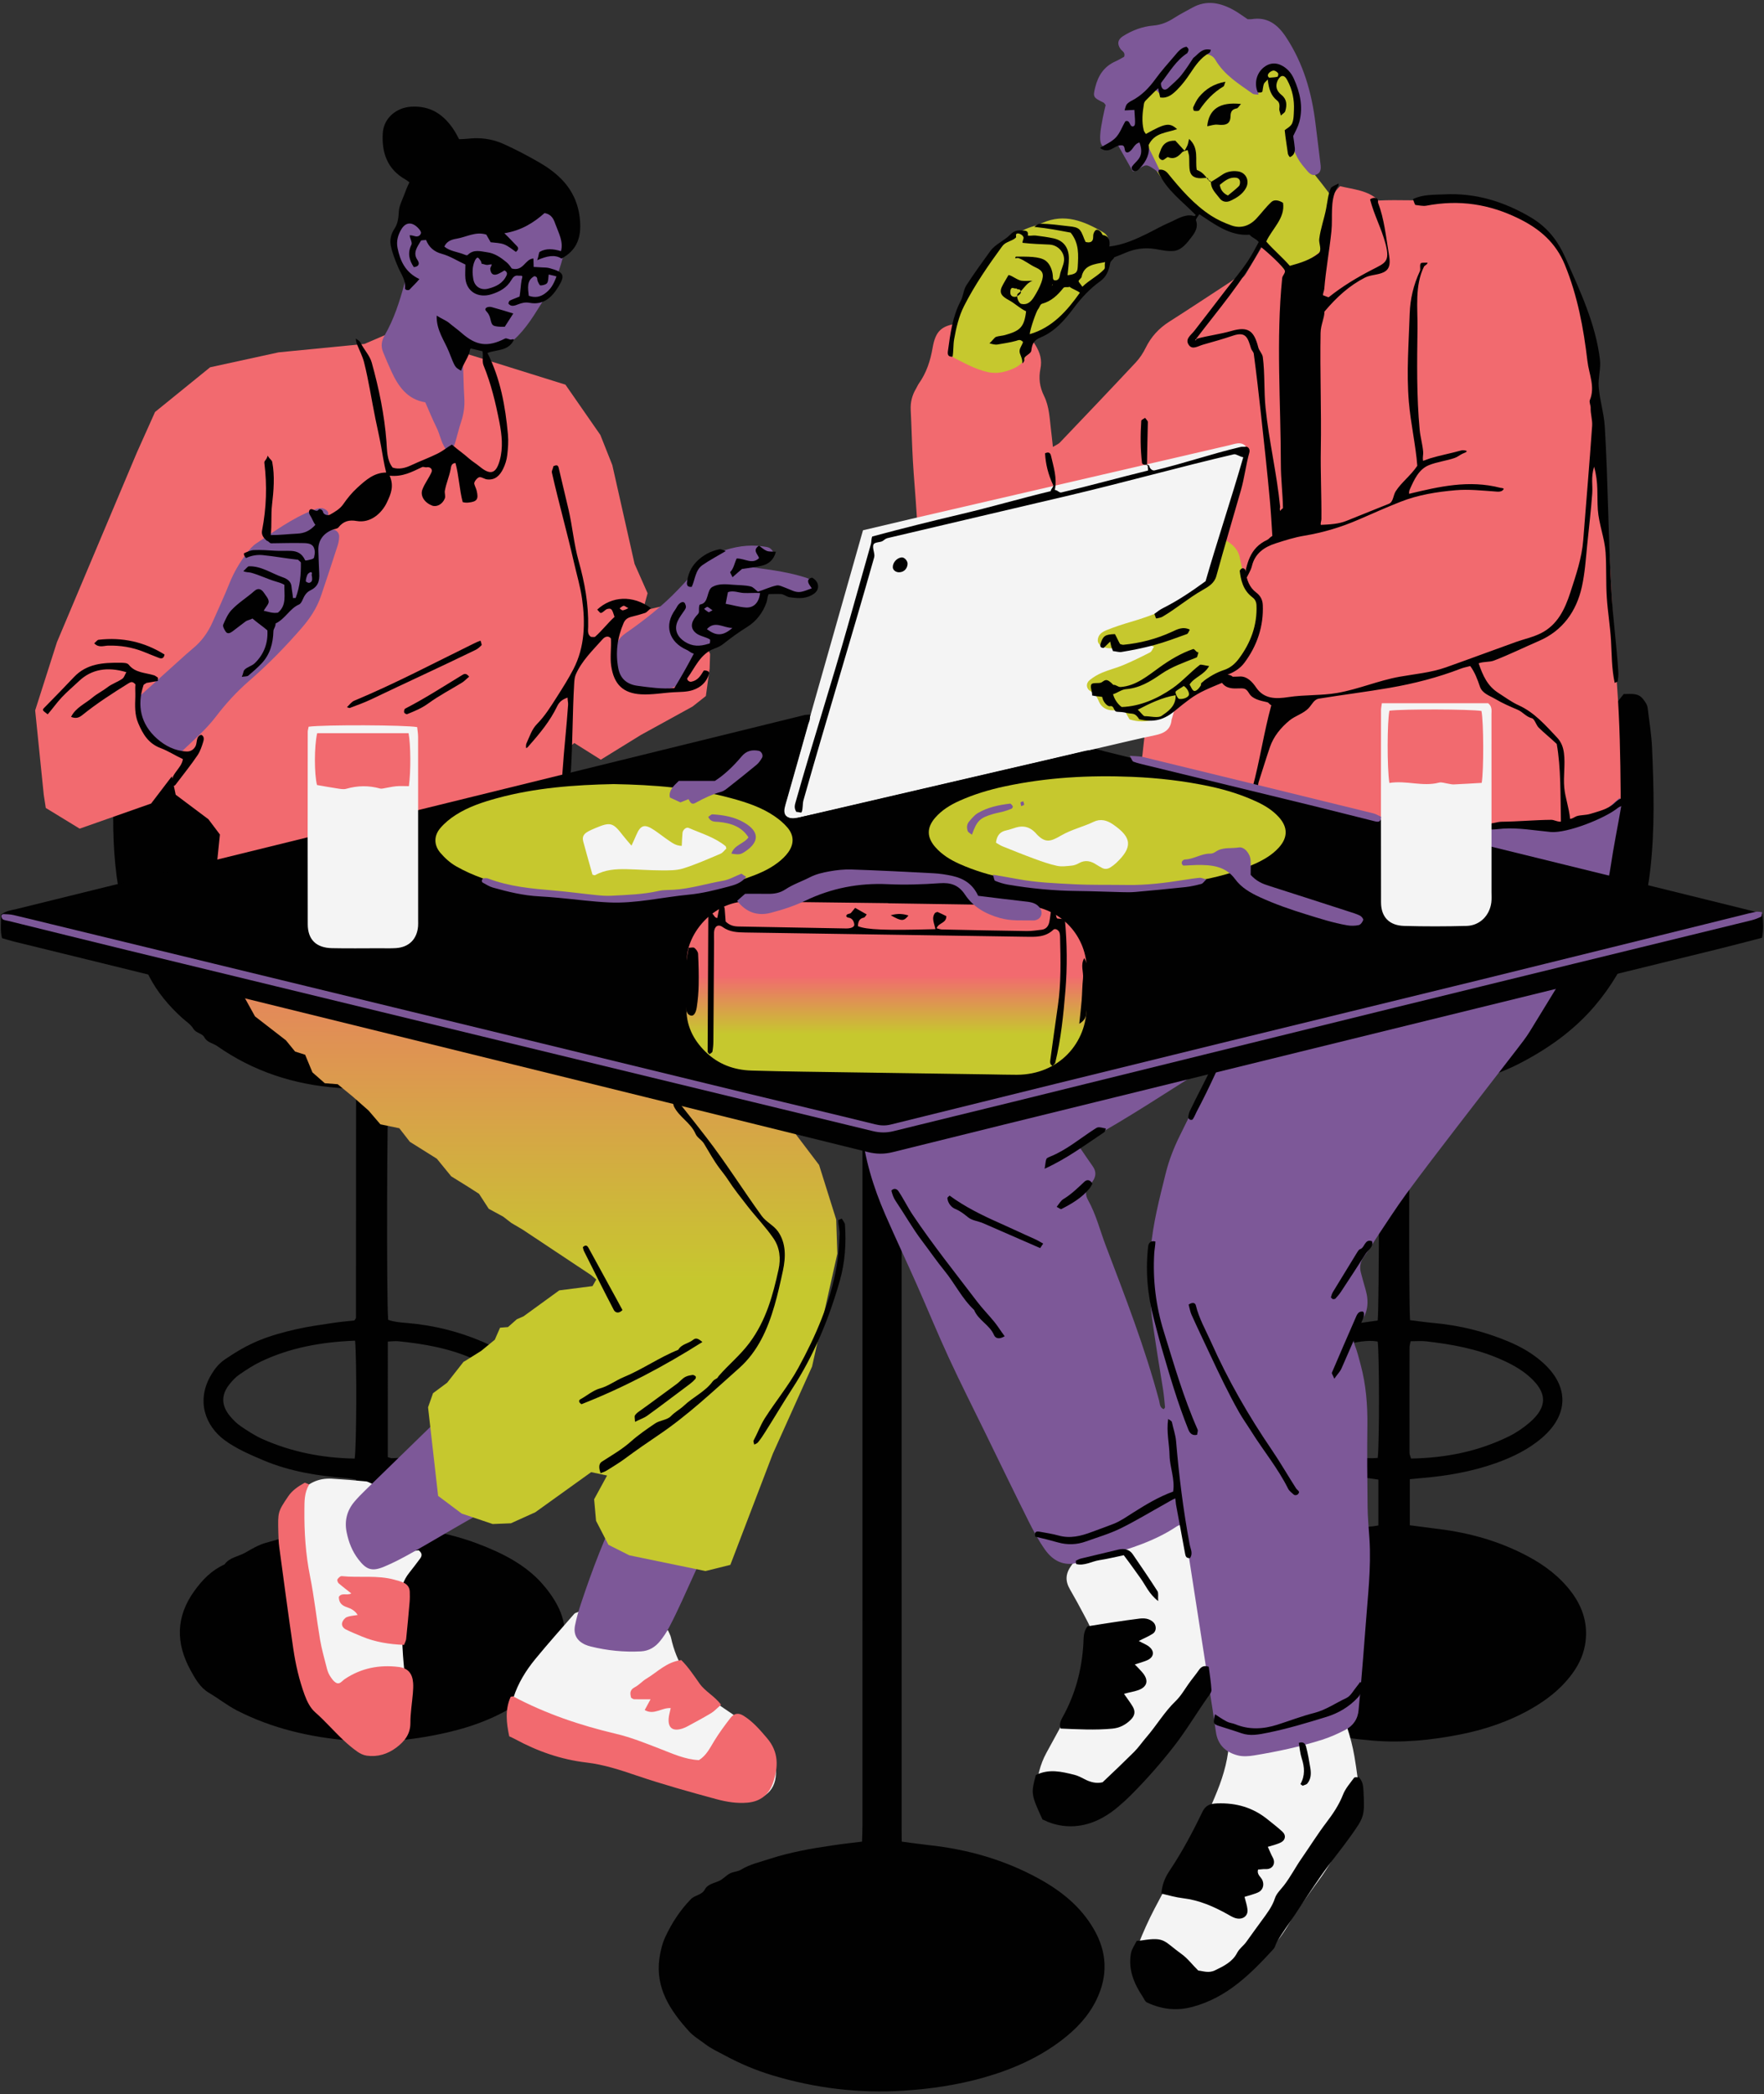 <?xml version="1.0" encoding="UTF-8"?>
<!DOCTYPE svg PUBLIC '-//W3C//DTD SVG 1.0//EN'
          'http://www.w3.org/TR/2001/REC-SVG-20010904/DTD/svg10.dtd'>
<svg height="501.3" preserveAspectRatio="xMidYMid meet" version="1.0" viewBox="-0.2 -0.7 422.4 501.3" width="422.4" xmlns="http://www.w3.org/2000/svg" xmlns:xlink="http://www.w3.org/1999/xlink" zoomAndPan="magnify"
><rect x="-0.2" y="-0.7" width="422.4" height="501.3" fill="#333333" stroke="none"/><g
  ><g id="change1_29"
    ><path d="M388.602,165.451c2.011-0.015,3.509-0.281,4.678,1.261c0.525,0.692,0.977,1.3,1.074,2.134 c0.373,3.187,0.91,6.368,1.048,9.566c0.419,9.753,0.681,19.526-0.451,29.242c-1.403,12.039-5.3,23.121-13.306,32.503 c-5.025,5.889-11.204,10.245-18.025,13.76c-6.64,3.422-13.77,5.076-21.162,5.766c-1.643,0.153-3.276,0.417-4.85,0.622 c-0.383,2.999-0.51,49.28-0.164,55.041c1.936,0.235,3.921,0.526,5.916,0.709c6.074,0.556,11.922,2.025,17.542,4.364 c3.083,1.283,5.975,2.934,8.466,5.202c6.142,5.59,6.07,12.309-0.194,17.78c-3.273,2.858-7.116,4.72-11.161,6.163 c-5.852,2.087-11.932,3.108-18.108,3.619c-0.812,0.067-1.622,0.157-2.515,0.245c0,3.683,0,7.244,0,11.02 c2.311,0.302,4.626,0.618,6.945,0.904c7.486,0.924,14.637,2.958,21.308,6.52c4.024,2.149,7.623,4.849,10.405,8.529 c2.862,3.785,4.129,7.982,3.292,12.727c-0.509,2.888-1.855,5.373-3.653,7.636c-2.478,3.119-5.574,5.506-9,7.491 c-5.397,3.127-11.239,5.099-17.315,6.295c-6.901,1.359-13.881,2.056-20.934,1.453c-8.812-0.753-17.395-2.419-25.4-6.38 c-4.306-2.13-8.213-4.797-11.304-8.533c-1.922-2.322-3.367-4.891-3.906-7.9c-0.677-3.779-0.059-7.33,1.873-10.654 c1.953-3.359,4.667-5.99,7.82-8.198c5.224-3.658,11.059-5.935,17.196-7.487c4.5-1.138,9.085-1.786,13.713-2.138 c0.465-0.035,0.925-0.141,1.427-0.221c0-3.73,0-7.393,0-10.976c-3.9-0.586-7.671-1.06-11.406-1.735 c-5.046-0.911-9.88-2.512-14.407-4.96c-2.527-1.367-4.85-3.01-6.752-5.192c-3.95-4.531-4.021-9.581-0.189-14.203 c2.009-2.423,4.572-4.139,7.317-5.602c4.648-2.478,9.639-3.97,14.782-4.954c2.212-0.423,4.471-0.6,6.706-0.9 c1.285-0.172,2.567-0.368,3.79-0.545c0.362-3.004,0.417-51.251,0.075-54.901c-0.528-0.068-1.088-0.187-1.651-0.207 c-13.471-0.476-26.714-2.454-39.736-5.951c-5.152-1.384-10.342-2.626-15.498-3.994c-1.599-0.424-3.198-0.932-4.703-1.612 c-2.413-1.09-3.477-3.144-3.052-5.461c0.427-2.324,2.165-3.974,4.634-4.271c1.058-0.127,2.142-0.13,3.21-0.085 c8.818,0.371,17.611-0.298,26.394-0.819c4.359-0.259,8.693-1.248,12.99-2.139c5.11-1.06,10.103-2.587,15.006-4.391 c4.603-1.693,8.855-4.041,12.805-6.924c2.977-2.174,5.909-4.411,8.801-6.697c1.112-0.879,2.086-1.944,3.074-2.97 c9.864-10.251,17.933-21.875,25.74-33.698c2.62-3.968,5.189-7.97,7.833-11.922C386.54,168.008,387.615,166.743,388.602,165.451z M337.575,320.397c-0.131,0.721-0.249,1.068-0.25,1.415c-0.014,8.438-0.02,16.876-0.003,25.314c0.001,0.42,0.221,0.84,0.365,1.349 c8.324-0.147,16.156-1.703,23.49-5.344c1.785-0.887,3.495-2.05,4.996-3.364c4.188-3.667,4.135-7.025-0.013-10.776 c-2.138-1.934-4.657-3.251-7.283-4.39c-5.61-2.434-11.549-3.491-17.569-4.184C340.147,320.282,338.959,320.397,337.575,320.397z M329.688,320.472c-2.646-0.483-5.209,0.259-7.771,0.642c-5.413,0.809-10.646,2.295-15.507,4.901 c-2.001,1.073-3.87,2.334-5.4,4.027c-2.691,2.977-2.668,5.872,0.067,8.845c1.712,1.861,3.826,3.182,6.06,4.317 c4.261,2.165,8.806,3.472,13.486,4.313c3.003,0.54,6.021,1.068,9.078,0.812C330.122,344.97,330.096,323.196,329.688,320.472z" fill="#010101"
    /></g
    ><g id="change2_2"
    ><path d="M320.683,43.876c3.289,0.787,6.69,0.974,9.249,3.43c4.961-0.258,9.825,0.181,14.704-0.236 c5.538-0.473,10.878,0.534,16.026,2.724c2.735,1.163,5.45,2.285,7.95,3.939c1.851,1.225,3.285,2.719,4.27,4.675 c4.315,8.567,7.6,17.425,8.045,27.156c0.097,2.111,0.73,4.198,1.111,6.296c0.276,1.519,0.68,3.03,0.791,4.561 c0.713,9.847,1.417,19.695,2.015,29.549c0.764,12.587,1.261,25.192,2.188,37.766c0.622,8.438,0.778,16.872,0.847,25.318 c0.004,0.474,0,0.948,0,1.537c-0.81,0.962-1.613,1.982-2.486,2.937c-2.212,2.422-4.75,4.049-8.166,4.588 c-5.434,0.857-10.873,1.312-16.344,1.142c-6.08-0.189-12.15,0.014-18.182,0.564c-4.72,0.43-9.379,1.528-14.064,2.335 c-0.586,0.101-1.164,0.241-1.747,0.359c-2.82,0.571-5.606,0.624-8.489,0.156c-10.328-1.676-20.685-3.18-31.031-4.743 c-5.291-0.799-10.584-1.584-15.875-2.384c-0.583-0.088-1.158-0.235-1.655-0.337c-1.771-2.588-1.335-4.995,0.235-7.385 c0.652-0.992,1.313-2.006,1.761-3.096c0.629-1.53,1.346-3.108,1.532-4.722c0.898-7.798,1.633-15.615,2.413-23.427 c0.034-0.339-0.057-0.691-0.11-1.25c-0.607-0.194-1.242-0.505-1.905-0.59c-6.488-0.834-12.982-1.618-19.471-2.45 c-1.001-0.128-1.872,0.031-2.71,0.58c-0.895,0.587-1.778,1.217-2.74,1.669c-1.501,0.705-3.033,1.377-4.61,1.878 c-1.994,0.634-3.998,0.505-5.891-0.488c-2.738-1.436-5.52-2.797-8.188-4.353c-1.529-0.892-2.956-2.01-4.275-3.197 c-2.455-2.209-3.952-4.927-4.51-8.274c-1.019-6.11-1.739-12.24-2.116-18.419c-0.246-4.036-0.63-8.064-0.859-12.101 c-0.229-4.035-0.31-8.079-0.518-12.115c-0.095-1.851,0.322-3.532,1.263-5.107c0.244-0.408,0.418-0.862,0.691-1.248 c1.825-2.576,2.754-5.445,3.293-8.556c0.692-3.994,2.116-5.31,6.101-5.818c2.939-0.375,5.925-0.543,8.888-0.528 c4.255,0.021,7.376,1.99,9.633,5.704c1.132,1.862,1.61,3.575,1.195,5.648c-0.454,2.266-0.204,4.365,0.87,6.535 c1.271,2.567,1.334,5.518,1.688,8.347c0.146,1.164,0.257,2.331,0.423,3.85c0.768-0.474,1.316-0.675,1.677-1.054 c6.077-6.371,12.153-12.743,18.168-19.173c0.956-1.021,1.76-2.25,2.378-3.508c1.3-2.645,3.166-4.674,5.652-6.254 c4.914-3.123,9.76-6.352,14.638-9.531c0.391-0.255,0.853-0.715,1.21-0.655c1.725,0.29,2.283-0.949,2.955-2.067 c1.155-1.923,2.296-3.854,3.535-5.937c1.484,0.182,1.847,2.099,3.625,2.388c3.479-2.216,7.177-4.573,11.028-7.027 C317.802,50.299,317.839,46.541,320.683,43.876z" fill="#f26a6f"
    /></g
    ><g id="change3_1"
    ><path d="M300.215,53.886c-3.58,1.17-6.502,0.237-9.3-1.221c-8.577-4.471-14.811-11.04-17.935-20.321 c-0.644-1.912-1.18-3.868-1.639-5.833c-1.116-4.784-0.096-9.312,2.413-13.356c2.32-3.738,5.967-6.125,10.098-7.549 c5.527-1.906,11.007-1.448,16.336,0.907c2.481,1.096,4.308,3.002,5.785,5.17c4.31,6.326,6.988,13.223,6.856,21.017 c-0.008,0.476,0.081,0.97-0.019,1.424c-0.679,3.094,0.592,5.543,2.465,7.836c1.201,1.47,2.324,3.003,3.618,4.686 c-0.223,1.247-0.467,2.637-0.721,4.025c-0.321,1.754-0.901,3.506-0.913,5.261c-0.013,2.039-0.875,3.397-2.422,4.454 c-1.76,1.202-3.509,2.444-5.379,3.454c-1.275,0.689-2.317,0.278-2.949-1.072C304.972,59.482,302.368,57.018,300.215,53.886z" fill="#c6c82e"
    /></g
    ><g id="change4_3"
    ><path d="M298.557,3.9c0.423,0,0.665,0.033,0.895-0.005c3.828-0.63,6.284,1.252,8.284,4.281 c4.167,6.312,6.183,13.322,7.071,20.737c0.367,3.069,0.78,6.133,1.135,9.203c0.121,1.045,0.392,2.315-0.747,2.885 c-1.395,0.698-2.148-0.556-2.913-1.43c-2.008-2.298-2.79-4.1-3.736-8.438c0.539-0.633,1.291-1.233,1.646-2.014 c0.326-0.716,0.256-1.625,0.305-2.453c0.156-2.628,0.103-5.235-0.9-7.731c-0.911-2.265-2.878-3.63-5.199-3.646 c-0.917-0.006-1.588,0.357-2.103,1.094c-1.136,1.625-1.297,3.472-1.16,5.585c-0.557-0.091-1.079-0.026-1.395-0.251 c-3.286-2.336-6.771-4.433-8.904-8.081c-0.944-1.614-3.011-1.764-4.174-0.344c-1.124,1.373-2.021,2.933-3.005,4.419 c-1.402,2.115-3.118,3.843-5.676,4.724c-0.32-0.405-0.581-0.798-0.904-1.129c-0.578-0.592-1.366-0.668-1.933-0.192 c-1.573,1.317-2.898,2.736-2.536,5.136c0.464,3.078,1.068,6.081,2.491,8.882c0.949,1.868,1.836,3.767,2.944,6.05 c-0.857-0.635-1.293-0.986-1.756-1.297c-2.009-1.351-2.009-1.342-4.336,0.182c-0.18,0.118-0.439,0.116-0.91,0.231 c-1.121-1.975-2.279-4.015-3.433-6.05c-0.231-0.053-0.493-0.208-0.671-0.141c-2.806,1.063-3.813,0.472-3.693-2.352 c0.06-1.416,0.372-2.826,0.624-4.229c0.188-1.051,0.462-2.086,0.685-3.07c-0.208-0.252-0.316-0.502-0.503-0.593 c-2.514-1.219-2.559-1.359-1.987-3.681c0.695-2.82,2.141-4.998,4.878-6.204c0.747-0.329,1.445-0.767,2.049-1.092 c0.341-1.08-0.518-1.339-0.893-1.879c-0.831-1.201-0.656-2.232,0.582-3.027c2.234-1.433,4.696-2.34,7.334-2.565 c1.853-0.158,3.419-0.828,4.947-1.816c1.393-0.9,2.887-1.644,4.337-2.456c3.38-1.893,6.645-1.222,9.82,0.512 C296.26,2.276,297.308,3.076,298.557,3.9z" fill="#7d5898"
    /></g
    ><g fill="#f4f4f4" id="change5_4"
    ><path d="M306.478,401.113c2.793,0.252,5.161,0.466,7.53,0.678c2.724,0.244,4.686,1.532,5.764,4.107 c1.888,4.507,3.536,9.094,4.36,13.923c0.56,3.281,0.935,6.593,1.41,9.888c0.317,2.198-0.008,4.195-1.268,6.12 c-2.409,3.678-4.628,7.481-6.999,11.186c-1.152,1.8-2.483,3.485-3.708,5.24c-1.631,2.338-3.441,4.581-4.81,7.065 c-3.001,5.446-7.328,9.603-12.177,13.321c-0.563,0.432-1.195,0.813-1.649,1.342c-2.46,2.866-5.735,4.168-9.316,4.706 c-2.1,0.316-4.275,0.411-6.392,0.265c-2.93-0.203-5.113-1.715-6.358-4.481c-1.434-3.187-1.738-6.457-0.469-9.71 c1.121-2.872,2.395-5.699,3.817-8.435c2.466-4.745,5.095-9.406,7.663-14.098c0.456-0.834,0.896-1.685,1.438-2.463 c2.536-3.637,4.341-7.654,5.98-11.735c1.595-3.97,2.715-8.082,2.858-12.409c0.027-0.825,0.198-1.656,0.395-2.462 c0.536-2.193,1.15-4.366,1.68-6.56c0.69-2.849,2.342-4.606,5.349-4.928C303.344,401.484,305.111,401.27,306.478,401.113z"
      /><path d="M256.14,435.423c-0.594,0-1.195,0.057-1.781-0.009c-4.082-0.461-6.699-3.474-6.423-7.557 c0.209-3.102,0.9-6.106,2.408-8.88c2.042-3.758,4.142-7.488,6.054-11.312c2.181-4.36,3.961-8.82,4.443-13.809 c0.435-4.504,0.9-3.469-1.536-8.072c-1.056-1.995-2.132-3.981-3.268-5.931c-1.205-2.071-1.14-3.811,0.376-5.877 c2.074-2.828,4.55-5.138,7.291-7.232c4.203-3.21,8.92-5.416,13.919-7.058c0.564-0.185,1.144-0.33,1.725-0.449 c2.754-0.562,4.237-0.008,5.668,2.486c1.6,2.787,3.151,5.591,5.218,8.07c1.521,1.824,3.095,3.607,4.555,5.478 c1.457,1.869,2.866,3.783,4.179,5.756c1.567,2.354,1.552,4.948,0.703,7.539c-0.367,1.118-0.849,2.248-1.513,3.211 c-2.155,3.127-4.203,6.368-6.693,9.213c-3.152,3.601-5.961,7.407-8.301,11.552c-1.417,2.51-3.028,4.827-5.147,6.786 c-1.756,1.624-3.199,3.493-4.509,5.499c-1.035,1.584-2.27,3.044-3.478,4.508C266.433,433.696,261.519,435.124,256.14,435.423z"
    /></g
    ><g id="change1_43"
    ><path d="M207.799,231.315c0.499-0.206,1.131-0.557,1.809-0.732c2.923-0.755,5.565,0.968,5.984,3.976 c0.179,1.287,0.101,2.612,0.101,3.92c0.004,46.646,0.003,93.293,0.003,139.939c0,19.396-0.001,38.793,0.001,58.189 c0,1.166,0.019,2.331,0.03,3.575c2.324,0.303,4.416,0.616,6.518,0.843c9.265,1.003,18.077,3.506,26.269,7.999 c5.364,2.942,10.034,6.658,13.182,12.071c3.25,5.588,3.444,11.234,0.626,17.009c-1.922,3.938-4.872,7.006-8.316,9.633 c-5.651,4.31-12.057,7.077-18.841,8.986c-6.187,1.741-12.503,2.668-18.938,3.088c-10.684,0.699-21.08-0.577-31.306-3.625 c-4.109-1.225-8.02-2.895-11.785-4.935c-1.481-0.803-3.024-1.497-4.373-2.521c-1.365-1.036-2.894-1.932-4.024-3.185 c-4.438-4.923-8.031-10.277-7.041-17.391c0.242-1.742,0.662-3.533,1.398-5.117c1.545-3.322,3.514-6.37,6.114-9.054 c1.028-1.061,2.63-0.948,3.388-2.379c0.662-1.251,2.2-1.459,3.429-2.026c0.929-0.429,1.647-1.299,2.561-1.78 c0.798-0.42,1.835-0.407,2.595-0.869c2.233-1.358,4.76-1.892,7.181-2.692c2.357-0.779,4.792-1.351,7.225-1.861 c2.551-0.535,5.135-0.923,7.714-1.31c2.227-0.334,4.468-0.574,6.911-0.882c0.037-1.277,0.105-2.549,0.105-3.821 c0.005-65.21,0.004-130.419,0.005-195.629c0-1.309,0.015-2.618-0.002-3.927C206.295,235.009,206.354,233.232,207.799,231.315z" fill="#010101"
    /></g
    ><g id="change1_11"
    ><path d="M29.229,165.914c3.013-1.068,4.794-0.157,6.22,1.73c0.568,0.752,1.124,1.513,1.652,2.294 c5.162,7.645,10.329,15.286,15.47,22.945c3.634,5.413,7.485,10.651,11.922,15.445c1.774,1.917,3.542,3.847,5.189,5.872 c2.657,3.268,6.138,5.589,9.318,8.246c1.702,1.422,3.702,2.485,5.533,3.758c6.832,4.752,14.673,7.046,22.581,9.052 c4.822,1.223,9.777,1.924,14.674,2.85c0.349,0.066,0.71,0.079,1.066,0.086c8.445,0.157,16.865,1.125,25.327,0.758 c1.425-0.062,2.865-0.074,4.282,0.058c3.273,0.304,5.106,2.584,4.846,5.83c-0.164,2.048-1.541,3.167-3.16,3.979 c-1.263,0.634-2.637,1.098-4.009,1.454c-10.558,2.74-21.096,5.596-31.818,7.618c-4.776,0.9-9.657,1.266-14.502,1.764 c-3.647,0.375-7.311,0.573-10.94,0.848c-0.429,2.852-0.542,49.922-0.132,54.763c1.387,0.508,2.918,0.632,4.433,0.756 c6.315,0.519,12.395,2.01,18.207,4.502c3.837,1.645,7.243,3.962,10.047,7.112c3.135,3.522,3.602,7.705,1.276,11.838 c-1.07,1.901-2.555,3.423-4.273,4.735c-4.509,3.444-9.679,5.438-15.107,6.856c-4.714,1.232-9.54,1.792-14.507,2.28 c-0.513,1.157-0.249,2.348-0.284,3.492c-0.041,1.308-0.009,2.618-0.009,3.928c0,1.18,0,2.359,0,3.682 c2.225,0.29,4.316,0.614,6.418,0.827c6.878,0.698,13.443,2.565,19.701,5.439c3.995,1.834,7.739,4.167,10.728,7.445 c1.499,1.644,2.856,3.502,3.893,5.465c2.523,4.775,2.241,9.598-0.362,14.3c-1.761,3.182-4.253,5.71-7.147,7.859 c-5.421,4.025-11.558,6.516-18.06,8.081c-8.017,1.93-16.161,2.829-24.413,2.114c-9.296-0.805-18.249-2.856-26.649-7.135 c-2.426-1.236-4.504-2.923-6.82-4.284c-2.088-1.227-3.317-3.424-4.417-5.44c-3.508-6.425-3.543-12.74,0.941-18.951 c1.971-2.73,4.156-4.955,7.206-6.331c1.227-1.716,3.326-1.888,4.989-2.833c1.58-0.898,3.114-1.836,4.902-2.342 c4.54-1.283,9.055-2.654,13.756-3.241c2.471-0.309,4.948-0.565,7.638-0.87c0.488-1.755,0.18-3.646,0.235-5.502 c0.052-1.78,0.011-3.562,0.011-5.523c-0.747-0.118-1.411-0.271-2.083-0.323c-6.894-0.539-13.701-1.587-20.105-4.296 c-3.247-1.374-6.592-2.806-9.387-4.89c-4.435-3.306-6.927-9.37-3.038-15.76c0.831-1.365,1.799-2.579,3.263-3.565 c2.626-1.771,5.241-3.334,8.217-4.539c2.85-1.154,5.75-1.935,8.69-2.613c3.001-0.692,6.072-1.091,9.121-1.559 c1.636-0.251,3.29-0.378,4.888-0.556c0.112-0.155,0.189-0.247,0.249-0.349c0.058-0.098,0.141-0.207,0.141-0.311 c0.017-17.735,0.029-35.471,0.032-53.206c0-0.337-0.11-0.673-0.21-1.25c-1.37-0.195-2.751-0.475-4.144-0.576 c-10.531-0.767-20.235-3.922-28.916-10.003c-1.011-0.708-2.374-0.82-3.075-2.111c-0.53-0.976-1.96-0.942-2.645-2.067 c-0.655-1.074-1.861-1.811-2.824-2.697c-3.095-2.849-5.806-6.074-7.721-9.779c-2.606-5.042-4.889-10.25-6.27-15.818 c-1.82-7.334-2.37-14.785-2.362-22.296c0.006-5.355,0.053-10.713,0.226-16.065c0.096-2.964,0.376-5.935,0.791-8.871 C28.124,168.552,28.82,167.149,29.229,165.914z M84.829,320.259c-7.939,0.307-15.482,1.628-22.556,4.999 c-1.807,0.861-3.504,1.983-5.162,3.116c-0.867,0.592-1.619,1.404-2.287,2.227c-2.105,2.592-2.091,5.142,0.066,7.734 c0.753,0.904,1.619,1.77,2.588,2.425c1.665,1.126,3.372,2.25,5.201,3.062c7.012,3.116,14.401,4.535,22.048,4.662 C85.168,345.79,85.258,325.201,84.829,320.259z M92.663,348.144c0.524,0.14,0.745,0.256,0.963,0.25 c6.937-0.197,13.632-1.578,19.967-4.414c2.141-0.959,4.253-2.141,6.089-3.588c5.394-4.251,5.006-8.059-0.158-12.105 c-1.842-1.443-3.983-2.58-6.127-3.548c-5.779-2.609-11.95-3.722-18.218-4.343c-0.787-0.078-1.594,0.041-2.516,0.073 C92.663,329.778,92.663,338.872,92.663,348.144z" fill="#010101"
    /></g
    ><g id="change1_37"
    ><path d="M185.591 187.326L193.443 170.386 249.212 170.962 258.166 177.452 264.205 179.146 255.235 182.665 193.228 197.501 187.563 195.577z" fill="#010101"
    /></g
    ><g id="change5_1"
    ><path d="M206.448,126.249c4.084-0.965,7.776-1.852,11.474-2.708c25.366-5.875,50.734-11.743,76.101-17.615 c0.694-0.161,1.38-0.394,2.083-0.478c1.678-0.2,2.703,0.976,2.254,2.652c-0.862,3.215-1.795,6.411-2.704,9.613 c-5.065,17.841-10.132,35.682-15.199,53.523c-0.032,0.114-0.104,0.223-0.113,0.337c-0.206,2.469-1.828,3.306-4.015,3.756 c-4.191,0.862-8.351,1.874-12.519,2.842c-22.349,5.191-44.697,10.389-67.046,15.581c-1.968,0.457-3.951,0.855-5.91,1.347 c-1.413,0.355-2.583,0.117-3.609-1.225C193.601,171.49,199.988,148.997,206.448,126.249z" fill="#f4f4f4"
    /></g
    ><g fill="#c6c82e" id="change3_2"
    ><path d="M292.64,128.247c2.314,1.248,3.678,2.573,4.068,4.737c0.169,0.935,0.456,1.852,0.574,2.791 c0.289,2.303,0.956,4.376,2.917,5.856c0.804,0.607,1.054,1.55,1.096,2.537c0.21,4.932-1.165,9.383-4.115,13.332 c-1.019,1.364-2.38,2.296-4.007,2.843c-1.94,0.652-3.568,1.783-5.127,3.116c-2.428,2.076-4.901,4.13-7.538,5.925 c-2.966,2.019-6.214,3.389-10.227,2.142c-0.316-0.551-0.769-1.34-1.243-2.166c-1.033,0-1.972,0.016-2.909-0.004 c-1.426-0.03-2.622-0.82-3.114-1.958c-0.487-1.127-0.914-1.993-2.049-2.611c-1.111-0.605-1.204-1.884-0.243-2.669 c0.9-0.735,1.95-1.345,3.023-1.796c1.638-0.688,3.391-1.103,5.027-1.796c2.179-0.923,4.312-1.965,6.418-3.047 c0.406-0.208,0.596-0.835,0.952-1.37c-1.554-0.623-2.805-0.031-4.075,0.061c-2.126,0.153-4.258,0.382-6.384,0.344 c-1.865-0.033-3.029-0.902-3.01-1.924c0.027-1.434,1.147-2.054,2.233-2.487c1.87-0.744,3.792-1.374,5.726-1.937 c5.274-1.536,10.298-3.618,14.93-6.598c0.1-0.064,0.197-0.14,0.307-0.18c2.483-0.895,3.596-2.887,4.297-5.256 C290.904,133.643,291.717,131.179,292.64,128.247z"
      /><path d="M227.279,83.875c0.629-2.744,1.046-5.699,1.995-8.471c2.27-6.631,4.678-10.478,9.232-15.825 c2.434-2.858,5.224-5.152,8.926-6.163c0.683-0.187,1.348-0.464,1.997-0.753c5.309-2.363,9.972-0.406,14.497,2.22 c1.086,0.63,1.6,1.686,1.267,3.057c-0.162,0.668-0.119,1.396-0.106,2.096c0.047,2.521-0.923,4.582-2.656,6.385 c-2.383,2.479-4.662,5.058-7.039,7.543c-0.811,0.847-1.723,1.63-2.696,2.282c-1.675,1.122-3.422,2.138-5.162,3.16 c-1.206,0.709-2.076,1.605-1.938,3.113c0.262,2.863-1.285,4.333-3.779,5.281c-1.836,0.698-3.608,1.008-5.555,0.56 c-2.933-0.674-5.517-2.122-8.148-3.474C227.829,84.74,227.666,84.357,227.279,83.875z"
    /></g
    ><g fill="#f4f4f4" id="change5_3"
    ><path d="M138.419,385.123c0.323,0.66,0.628,1.268,0.919,1.882c1.396,2.937,3.497,5.048,6.759,5.827 c1.845,0.44,3.682,0.914,5.522,1.373c1.601-1.004,3.191-2.024,4.806-3.004c0.988-0.6,1.743-1.666,3.331-1.592 c0.225,0.538,0.586,1.137,0.728,1.784c1.297,5.914,4.317,10.744,9.14,14.387c2.368,1.788,4.889,3.371,7.314,5.085 c1.26,0.89,2.496,1.822,3.679,2.811c1.665,1.392,2.938,3.119,3.808,5.099c0.474,1.077,0.9,2.22,1.073,3.375 c0.733,4.896-2.006,8.181-6.961,8.118c-2.352-0.029-4.717-0.521-7.042-0.975c-8.063-1.573-15.857-4.078-23.496-7.062 c-3.665-1.432-7.428-2.464-11.274-3.25c-4.09-0.836-8.018-2.085-11.665-4.214c-2.229-1.302-3.177-3.144-3.015-5.593 c0.077-1.167,0.346-2.346,0.701-3.464c1.093-3.444,2.979-6.485,5.247-9.248c3.014-3.673,6.182-7.22,9.307-10.801 C137.505,385.426,137.905,385.362,138.419,385.123z"
      /><path d="M89.415,354.755c-1.178,1.183-1.987,1.88-2.653,2.694c-0.897,1.097-1.772,2.233-2.493,3.449 c-0.688,1.161-0.829,2.47-0.287,3.779c0.994,2.398,1.986,4.797,2.968,7.169c4.637,0.306,8.91-0.919,13.092-1.412 c0.902,0.684,0.843,1.333,0.358,1.986c-0.851,1.145-1.713,2.283-2.601,3.4c-1.39,1.746-2.064,3.661-1.906,5.947 c0.18,2.607,0.137,5.231,0.166,7.848c0.058,5.243,0.511,10.447,1.396,15.617c0.363,2.119,0.495,4.241-0.075,6.369 c-1.407,5.252-6.915,7.834-11.814,5.477c-0.743-0.358-1.476-0.796-2.099-1.331c-3.078-2.643-5.895-5.545-8.199-8.897 c-1.639-2.383-2.636-5.075-3.151-7.899c-1.002-5.495-1.902-11.009-2.81-16.521c-0.657-3.988-1.319-7.978-1.87-11.982 c-0.704-5.109,0.69-9.654,3.978-13.614c2.026-2.441,4.613-3.721,7.815-3.535c2.73,0.159,5.456,0.385,8.178,0.646 C87.934,353.994,88.431,354.346,89.415,354.755z"
    /></g
    ><g id="change4_1"
    ><path d="M283.018,364.204c-0.538,0.18-1.017,0.237-1.374,0.477c-5.211,3.499-11.108,5.342-17.049,7.065 c-2.164,0.628-4.391,1.04-6.564,1.642c-3.489,0.966-6.112-0.422-8.031-3.147c-1.497-2.126-2.746-4.45-3.912-6.783 c-3.505-7.017-6.919-14.08-10.362-21.129c-2.921-5.98-5.933-11.918-8.723-17.958c-2.69-5.823-5.117-11.767-7.717-17.633 c-2.456-5.54-5.045-11.022-7.47-16.576c-2.917-6.68-5.04-13.632-5.731-20.893c-1.033-10.868,1.072-21.068,7.376-30.193 c2.399-3.472,5.542-6.199,8.856-8.731c12.854-9.823,25.731-19.618,38.599-29.424c2.082-1.586,4.239-3.085,6.221-4.787 c2.971-2.55,6.478-3.472,10.231-3.511c3.325-0.035,6.655,0.225,9.981,0.377c1.307,0.06,2.613,0.287,3.916,0.256 c5.033-0.12,9.934,0.809,14.858,1.664c8.208,1.425,16.476,2.355,24.812,2.621c13.809,0.441,27.596-0.126,41.386-0.748 c3.528-0.159,6.677-1.57,10.017-2.328c0.751-0.17,1.414-0.839,2.054-1.357c1.012-0.819,1.971-1.703,3.224-2.798 c0.206,0.777,0.516,1.299,0.438,1.755c-0.837,4.922-1.859,9.815-2.586,14.752c-1.095,7.436-3.952,14.158-7.819,20.515 c-3.831,6.297-7.642,12.607-11.516,18.878c-0.934,1.513-2.047,2.921-3.134,4.333c-4.789,6.22-9.617,12.41-14.394,18.638 c-4.055,5.286-8.125,10.561-12.064,15.933c-2.459,3.352-4.694,6.869-7.014,10.322c-1.06,1.578-2.024,3.224-3.141,4.759 c-0.843,1.159-1.071,2.366-0.733,3.702c0.35,1.381,0.748,2.751,1.14,4.121c0.835,2.917,0.638,5.646-1.421,8.051 c-0.154,0.18-0.262,0.399-0.415,0.579c-1.182,1.392-1.447,2.877-0.764,4.63c0.602,1.544,1.003,3.171,1.432,4.777 c1.269,4.746,1.661,9.579,1.599,14.487c-0.083,6.543-0.027,13.088,0.052,19.632c0.03,2.495,0.281,4.987,0.442,7.48 c0.457,7.039-0.423,14.021-0.924,21.017c-0.374,5.218-0.829,10.43-1.259,15.644c-0.117,1.423-0.305,2.84-0.402,4.264 c-0.151,2.226-1.288,3.853-3.181,4.844c-1.778,0.931-3.64,1.76-5.55,2.368c-5.324,1.697-10.788,2.852-16.298,3.757 c-1.27,0.209-2.668,0.313-3.889,0.002c-2.854-0.727-4.812-2.474-5.255-5.594c-0.519-3.649-1.098-7.29-1.662-10.933 c-1.929-12.456-3.859-24.913-5.803-37.367C283.428,365.209,283.213,364.784,283.018,364.204z M258.237,273.823 c1.214,1.768,2.2,3.242,3.226,4.688c0.878,1.237,0.807,2.433-0.044,3.63c-0.207,0.291-0.412,0.592-0.667,0.837 c-1.131,1.09-1.109,2.378-0.423,3.6c1.937,3.456,2.869,7.292,4.262,10.952c4.651,12.22,9.392,24.409,12.765,37.072 c0.19,0.714,0.117,1.699,1.11,2.061c0.114-0.175,0.324-0.347,0.31-0.497c-0.135-1.419-0.263-2.841-0.48-4.249 c-0.56-3.645-1.207-7.276-1.738-10.924c-0.523-3.592-1.162-7.163-1.299-10.815c-0.148-3.929-0.226-7.834,0.095-11.765 c0.506-6.206,2.09-12.179,3.571-18.181c0.772-3.13,1.935-6.115,3.363-9.003c2.424-4.903,4.839-9.812,7.255-14.72 c0.346-0.704,0.676-1.416,1.048-2.198c-0.478-0.063-0.748-0.19-0.887-0.104c-9.901,6.145-19.569,12.667-29.806,18.266 C259.395,272.75,258.989,273.205,258.237,273.823z" fill="#7d5898"
    /></g
    ><g
    ><g id="change4_4"
      ><path d="M109.275,335.588c0.229,0.552,0.484,1.169,0.81,1.955c1.004-0.138,2.048-0.294,3.096-0.424 c2.729-0.338,5.445-0.433,8.138,0.31c3.167,0.874,5.125,2.843,5.735,6.113c0.53,2.843,0.489,5.668-0.106,8.499 c-0.468,2.227-1.595,3.845-3.681,4.936c-3.999,2.091-7.929,4.317-11.852,6.548c-4.337,2.466-8.612,5.041-12.959,7.489 c-2.17,1.222-4.384,2.402-6.682,3.354c-2.935,1.215-4.252,0.722-6.157-1.758c-1.483-1.93-2.332-4.116-2.81-6.48 c-0.556-2.751,0.07-5.2,1.863-7.328c0.841-0.997,1.771-1.924,2.705-2.837c6.463-6.312,12.932-12.616,19.415-18.907 C107.445,336.423,107.969,335.527,109.275,335.588z" fill="#7d5898"
      /></g
      ><g id="change4_5"
      ><path d="M149.778,357.016c6.478-1.277,12.339,0.618,18.157,2.709c0.755,0.271,1.44,0.833,2.058,1.373 c1.184,1.035,1.568,2.353,1.027,3.866c-0.24,0.669-0.538,1.319-0.831,1.967c-2.35,5.196-4.689,10.397-7.065,15.581 c-0.99,2.159-2.011,4.308-3.118,6.409c-0.606,1.15-1.34,2.254-2.159,3.264c-1.159,1.43-2.655,2.355-4.569,2.454 c-4.064,0.21-8.069-0.187-12.016-1.168c-0.46-0.114-0.922-0.255-1.351-0.452c-1.976-0.905-2.852-2.458-2.414-4.619 c0.353-1.743,0.845-3.467,1.405-5.157c2.691-8.129,5.756-16.112,9.518-23.814C148.831,358.586,149.339,357.792,149.778,357.016z" fill="#7d5898"
      /></g
      ><linearGradient gradientUnits="userSpaceOnUse" id="a" x1="104.265" x2="104.265" xlink:actuate="onLoad" xlink:show="other" xlink:type="simple" y1="375.408" y2="79.551"
      ><stop offset=".234" stop-color="#c6c82e"
        /><stop offset=".571" stop-color="#f26a6f"
      /></linearGradient
      ><path d="M52.459 199.082L49.707 195.43 41.872 189.555 40.944 185.162 35.985 191.666 18.875 197.681 10.762 192.725 10.28 189.594 8.221 169.373 13.434 153.039 32.552 107.695 36.928 97.924 50.116 87.227 66.487 83.656 87.076 81.637 91.922 79.551 100.004 88.733 107.849 103.956 107.047 105.037 109.541 98.736 109.021 87.625 109.569 83.426 113.136 84.496 135.197 91.387 143.562 103.433 146.424 110.643 151.752 134.291 154.869 141.328 153.73 145.495 157.918 144.528 166.335 148.334 169.835 155.841 169.726 159.377 168.825 165.927 165.638 168.444 153.289 175.234 143.667 181.171 137.329 177.183 135.713 178.462 133.478 191.393 146.919 207.464 163.57 231.397 187.759 267.41 195.934 278.193 200.032 291.251 200.309 299.406 194.25 326.463 184.866 347.313 174.687 373.93 168.733 375.408 150.479 371.64 145.495 369.127 142.53 363.387 142.067 358.229 145.169 352.542 141.357 351.734 127.986 361.333 122.135 363.977 117.779 364.152 110.363 361.651 104.71 357.415 102.3 336.207 103.492 332.831 106.876 330.317 110.795 325.322 111.052 325.19 115.019 322.702 118.281 320.03 119.545 317.153 121.437 317.005 123.549 315.135 125.148 314.439 133.72 308.216 141.678 307.195 142.577 305.619 141.353 304.569 124.993 293.698 122.238 292.071 120.282 290.558 116.835 288.69 114.51 285.105 111.844 283.393 107.847 280.915 104.409 276.702 97.943 272.652 95.415 269.402 90.884 268.461 88.07 265.177 84.28 261.837 80.661 258.863 77.572 258.622 74.616 256.03 72.868 251.805 70.46 251.044 68.267 248.356 60.859 242.621 54.652 231.396 51.115 212.256z" fill="url(#a)"
      /><g id="change2_3"
      ><path d="M122.079,405.524c0.378-0.072,0.518-0.147,0.596-0.106c7.788,4.143,16.07,6.945,24.626,8.956 c3.598,0.845,6.984,2.221,10.411,3.541c3.08,1.187,6.119,2.617,9.457,2.759c1.811-1.138,2.641-2.934,3.672-4.615 c1.164-1.898,2.495-3.703,3.86-5.467c0.891-1.151,1.924-1.303,3.144-0.543c2.245,1.399,3.93,3.374,5.638,5.379 c2.842,3.336,2.711,6.949,1.402,10.715c-0.984,2.831-3.043,4.447-6.091,4.715c-2.528,0.223-5.024-0.183-7.409-0.829 c-6.411-1.738-12.822-3.52-19.109-5.65c-3.953-1.34-7.876-2.641-12.023-3.126c-6.104-0.714-11.777-2.698-17.149-5.625 c-0.409-0.223-0.84-0.403-1.36-0.65C121.052,411.791,120.701,408.579,122.079,405.524z" fill="#f26a6f"
      /></g
      ><g id="change2_4"
      ><path d="M73.836,354.691c-1.191,1.987-1.125,4.015-1.146,6.035c-0.055,5.358,0.288,10.66,1.353,15.944 c1.007,4.999,1.539,10.092,2.389,15.125c0.374,2.219,1,4.396,1.551,6.582c0.173,0.687,0.378,1.401,0.743,1.995 c0.419,0.682,0.922,1.459,1.59,1.805c0.849,0.439,1.389-0.471,2.07-0.927c3.89-2.603,8.244-3.453,12.848-2.885 c2.261,0.279,3.312,1.535,3.489,3.82c0.064,0.824,0.009,1.662-0.059,2.489c-0.195,2.369-0.604,4.736-0.594,7.102 c0.012,2.727-1.465,4.468-3.403,5.92c-2.055,1.54-4.446,2.266-7.032,1.912c-0.787-0.107-1.602-0.495-2.259-0.959 c-1.16-0.818-2.255-1.744-3.294-2.713c-2.333-2.175-4.403-4.607-6.818-6.721c-1.147-1.003-1.938-2.563-2.515-4.137 c-1.316-3.589-2.162-7.29-2.715-11.045c-1.194-8.105-2.268-16.229-3.363-24.349c-0.158-1.174-0.199-2.369-0.225-3.555 c-0.108-4.813-0.164-4.858,2.379-8.623c0.947-1.403,2.403-2.4,3.912-3.222C72.866,354.213,73.157,354.432,73.836,354.691z" fill="#f26a6f"
      /></g
      ><g id="change2_5"
      ><path d="M96.55,393.093c-3.513-0.151-6.867-0.668-10.067-2.003c-1.299-0.542-2.61-1.068-3.865-1.699 c-0.641-0.323-1.123-0.975-0.854-1.725c0.174-0.487,0.62-1.038,1.08-1.226c0.742-0.303,1.597-0.33,2.597-0.508 c-0.607-1.044-1.628-1.55-2.515-1.844c-1.292-0.428-1.962-1.076-1.993-2.468c0.678-1.157,1.978-0.257,2.983-0.858 c-1.04-0.822-2.063-1.586-3.023-2.422c-0.22-0.192-0.404-0.742-0.288-0.936c0.209-0.348,0.686-0.81,1.005-0.777 c4.237,0.437,8.558-0.297,12.738,0.884c0.682,0.193,1.378,0.369,2.024,0.651c0.926,0.404,1.509,1.132,1.546,2.177 c0.03,0.828,0.036,1.663-0.034,2.487c-0.25,2.952-0.523,5.902-0.827,8.849C97.012,392.117,96.755,392.538,96.55,393.093z" fill="#f26a6f"
      /></g
      ><g id="change2_6"
      ><path d="M160.408,408.214c-2.226-0.116-4.005,1.761-6.231,0.474c0.466-0.856,0.893-1.64,1.402-2.576 c-1.404,0-2.682,0.015-3.96-0.015c-0.211-0.005-0.418-0.202-0.689-0.342c-0.28-1.022-0.376-1.896,0.889-2.541 c1.004-0.512,1.78-1.455,2.758-2.035c2.639-1.565,4.804-4.005,8.358-4.454c1.62,1.591,2.977,3.634,4.392,5.636 c1.35,1.91,3.613,2.983,5.127,5.052c-0.941,0.814-1.57,1.528-2.347,1.998c-1.828,1.107-3.722,2.104-5.599,3.13 c-0.415,0.227-0.852,0.431-1.302,0.574c-2.326,0.738-3.496-0.149-3.282-2.514C159.987,409.897,160.201,409.207,160.408,408.214z" fill="#f26a6f"
      /></g
    ></g
    ><g fill="#7d5898" id="change4_2"
    ><path d="M107.086,107.506c-1.633-1.784-1.837-4.02-2.773-5.896c-0.952-1.908-1.748-3.894-2.677-5.994 c-4.29-0.69-6.468-3.8-8.131-7.44c-0.69-1.511-1.351-3.037-1.972-4.578c-0.564-1.399-0.402-2.678,0.39-4.047 c2.214-3.824,3.544-8.018,4.709-12.256c0.441-1.604,0.483-3.007-0.69-4.616c-1.562-2.144-2.057-4.771-0.868-7.449 c0.326-0.735,0.464-1.584,0.539-2.394c0.392-4.25,2.122-8.03,4.268-11.601c0.832-1.384,2.222-2.455,3.444-3.575 c0.948-0.869,2.012-1.615,3.059-2.369c0.457-0.329,0.975-0.611,1.507-0.795c5.121-1.773,10.025-1.511,14.598,1.637 c1.556,1.071,3.193,2.048,4.642,3.249c3.361,2.787,5.595,6.425,7.293,10.386c1.099,2.563,1.384,5.265,0.854,8.035 c-0.811,4.232-2.045,8.305-4.431,11.948c-2.202,3.363-4.095,6.926-6.93,9.868c-2.716,2.819-5.79,4.015-9.637,2.906 c-0.787-0.227-1.603-0.35-2.321-0.503c-1.101,0.924-1.396,1.999-1.336,3.27c0.146,3.086,0.166,6.178,0.356,9.26 c0.12,1.936-0.113,3.776-0.723,5.609c-0.525,1.577-0.917,3.197-1.371,4.798C108.622,105.883,108.328,106.789,107.086,107.506z"
      /><path d="M32.715,166.435c3.412-3.075,6.763-6.1,10.119-9.118c1.061-0.954,2.113-1.922,3.215-2.827 c2.068-1.699,3.564-3.816,4.642-6.237c1.402-3.148,2.84-6.284,4.127-9.48c1.033-2.566,2.442-4.891,4.089-7.079 c0.637-0.847,1.367-1.705,2.237-2.283c4.35-2.888,8.567-6.016,13.485-7.938c0.657-0.256,1.36-0.535,2.042-0.537 c0.511-0.002,1.151,0.308,1.504,0.69c0.458,0.495,0.192,1.162-0.255,1.59c-0.942,0.902-1.924,1.765-2.928,2.597 c-0.715,0.593-1.495,1.108-2.205,1.628c0.121,0.356,0.128,0.637,0.264,0.73c0.57,0.389,1.178,0.723,1.887,1.145 c0.744-0.792,1.33-1.528,2.031-2.128c0.525-0.449,1.162-0.832,1.815-1.052c1.105-0.373,2.252,0.468,2.23,1.603 c-0.014,0.701-0.126,1.427-0.342,2.094c-1.316,4.071-2.649,8.136-4.027,12.186c-0.972,2.856-2.625,5.333-4.583,7.592 c-3.897,4.494-8.031,8.735-12.547,12.643c-2.945,2.548-5.644,5.479-8,8.582c-2.326,3.063-5.191,5.49-7.917,8.103 c-0.687,0.658-1.575,0.813-2.317,0.54c-1.197-0.44-2.459-0.983-3.388-1.82C34.705,174.782,32.738,171.25,32.715,166.435z"
      /><path d="M179.961,135.108c2.324,0.343,4.66,0.615,6.967,1.049c1.977,0.372,3.954,0.822,5.867,1.438 c1.738,0.559,2.632,1.783,2.232,2.749c-0.553,1.336-1.816,1.405-3.004,1.373c-1.656-0.045-3.311-0.196-4.963-0.34 c-1.049-0.092-2.092-0.254-2.984-0.365c-1.265,0.867-1.434,2.108-1.945,3.152c-0.414,0.846-0.683,1.945-1.371,2.444 c-3.399,2.466-5.782,6.347-10.259,7.351c-0.705,0.158-1.359,0.9-1.867,1.513c-1.667,2.01-3.304,4.048-4.858,6.146 c-1.135,1.533-2.602,2.465-4.448,2.651c-1.879,0.189-3.804,0.393-5.666,0.19c-3.791-0.413-6.161-3.082-6.427-6.897 c-0.058-0.826-0.004-1.661,0.017-2.491c0.045-1.782,0.792-3.081,2.31-4.138c4.486-3.124,8.796-6.484,12.582-10.454 c1.305-1.368,2.649-2.735,3.727-4.276c1.64-2.343,3.775-3.885,6.427-4.831c3.291-1.175,6.644-1.785,10.139-1.268 c0.584,0.086,1.237,0.125,1.71,0.421c0.436,0.274,0.834,0.831,0.938,1.329c0.063,0.3-0.388,0.91-0.742,1.058 c-0.975,0.409-2.024,0.64-3.039,0.957c-0.499,0.156-0.987,0.348-1.48,0.524C179.872,134.632,179.917,134.87,179.961,135.108z"
    /></g
    ><g
    ><g id="change1_42"
      ><path d="M286.139,50.801c-3.269-3.365-6.925-5.917-8.919-10.17c-0.063-0.134-0.016-0.454,0.083-0.666 c0.911-0.223,1.71,0.303,2.13,0.82c3.107,3.827,6.289,7.507,10.398,10.165c1.476,0.955,3.196,1.736,4.862,2.328 c2.152,0.765,4.247,0.172,5.946-1.639c1.217-1.298,2.294-2.776,3.604-3.988c0.685-0.634,1.775-0.433,2.789,0.205 c0.555,3.674-2.627,6.216-4.02,9.262c1.753,2.03,3.88,3.785,5.644,5.827c2.538-0.69,4.871-1.432,6.834-2.95 c0.97-0.75,0.076-2.4,0.204-3.46c0.299-2.477,1.202-4.878,1.663-7.325c0.303-1.611,0.461-3.336,1.101-4.858 c0.151-0.359,1.361-0.866,1.862-1.11c0.144,0.449-0.34,0.96-0.408,1.083c-1.703,3.112-0.94,6.895-1.294,10.317 c-0.478,4.614-1.337,9.186-1.712,13.811c-0.037,0.454-0.336,1.092-0.317,1.515c0.335,0.101,1.285,0.559,1.389,0.476 c3.275-2.608,6.742-4.703,10.443-6.611c3.104-1.6,4.282-1.847,3.137-6.214c-0.932-3.552-2.748-6.909-3.684-10.567 c0.373-0.359,1.392-0.628,1.854-0.019c0.142,0.187-0.025,0.592,0.058,0.809c1.487,3.901,1.867,8.022,2.56,12.13 c0.32,1.898,0.521,3.627-1.19,4.487c-1.38,0.693-3.16,0.6-4.532,1.308c-3.711,1.914-6.694,4.592-9.677,8.127 c0,1.547-0.893,3.182-0.927,5.075c-0.171,9.278,0.218,18.567,0.055,27.845c-0.098,5.592,0.191,11.188,0.141,16.781 c-0.004,0.447-0.25,0.844-0.139,1.363c2.141-0.109,4.231-0.198,6.084-0.944c3.407-1.373,6.817-2.738,10.224-4.112 c1.054-0.425,1.013-2.013,1.602-2.957c1.316-2.107,3.623-3.782,5.191-6.139c-0.363-4.858-1.579-10.105-2.023-15.313 c-0.597-7.008-0.023-14.059,0.206-21.079c0.116-3.576,0.91-6.901,2.433-10.198c0.24-0.52-0.147-1.52,0.264-1.916 c0.167-0.161,1.277-0.108,1.582-0.108c0.047,0.358-0.754,0.729-0.836,0.896c-2.273,4.611-1.511,9.851-1.576,14.869 c-0.106,8.1-0.232,16.167,0.52,24.227c0.166,1.776,0.702,3.526,0.838,5.305c0.052,0.679-0.165,1.255-0.039,2.136 c0.767-0.224,1.151-0.431,1.686-0.593c2.49-0.754,5.068-1.214,7.571-1.924c0.209-0.059,1.134-0.015,1.204,0.214 c0.068,0.222-0.808,0.5-1.034,0.61c-0.629,0.308-1.172,0.773-1.839,1.003c-2.014,0.694-4.219,0.928-6.189,1.731 c-2.426,0.988-3.513,3.466-4.569,5.821c-0.073,0.162-0.216,0.603-0.152,1.031c7.252-1.751,14.345-3.378,21.834-1.439 c0.144,0.037,0.714,0.044,0.819,0.258c-0.406,0.888-1.6,0.655-2.259,0.61c-3.085-0.212-6.136-0.553-9.247-0.286 c-4.543,0.389-9.024,1.11-13.235,2.775c-3.306,1.308-6.572,2.751-9.83,4.176c-4.277,1.871-8.641,3.183-13.221,3.942 c-2.329,0.386-4.594,1.111-6.843,1.833c-2.752,0.884-4.946,2.433-5.659,5.398c-0.304,1.263-1.11,2.331-1.593,3.541 c-0.076,0.19-0.088,0.644-0.404,0.651c-0.113,0.003-0.006-0.486,0.023-0.646c0.73-4.039,1.393-7.832,5.638-9.785 c0.415-0.191,0.627-0.633,1.22-0.94c-0.172-2.874-0.337-5.687-0.593-8.511c-0.622-6.871-1.373-13.725-2.124-20.583 c-0.53-4.844-1.081-9.684-1.727-14.516c-0.063-0.471-0.511-0.812-0.65-1.263c-0.773-2.501-1.167-4.146-4.309-3.085 c-2.358,0.796-4.735,1.473-7.132,2.144c-1.235,0.346-2.555,1.303-3.41,0.168c-1.1-1.46,0.43-2.387,1.262-3.45 c2.493-3.185,4.933-6.411,7.401-9.615c1.813-2.353,3.768-4.621,5.412-7.095c0.909-1.368,1.779-2.986,2.612-4.554 c-0.65-0.838-1.636-1.036-2.193-1.754c-4.632,0.357-8.251-2.429-12.034-4.901c-0.33,0.525-0.898,1.157-0.792,1.451 c0.557,1.548-0.114,2.758-1.015,3.942c-1.112,1.461-2.36,3.145-4.205,3.378c-1.514,0.191-3.161-0.231-4.665-0.463 c-2.433-0.375-4.688-0.046-6.932,0.888c-0.874,0.364-1.708,0.728-2.774,1.116c-0.12,0.467-0.852,0.8-0.954,1.359 c-0.339,1.849-0.904,3.304-2.407,4.38c-2.454,1.757-4.508,3.968-6.292,6.356c-2.183,2.924-4.567,5.663-7.928,7.065 c-1.633,0.681-2.071,1.489-2.268,3.192c-0.081,0.7-1.357,1.103-1.641,1.749c-0.157,0.358,0.243,0.602-0.506,1.312 c0.077-1.472-0.752-2.19-0.658-3.077c0.084-0.787,0.7-1.445,0.812-2.089c-0.713-0.705-1.079-0.413-1.65-0.251 c-1.481,0.42-3.015,0.611-4.528,0.889c-0.37,0.068-1.194-0.079-1.86-0.315c0.622-0.455,1.186-1.393,1.599-1.532 c0.669-0.224,1.436-0.237,2.12-0.428c3.526-0.986,4.618-1.793,5.063-5.689c-1.494-0.694-2.596-1.832-4.015-2.607 c-1.575-0.86-2.546-1.598-1.784-3.257c0.392-0.853,1.083-1.898,1.596-2.828c0.936,0.171,2.113,1.249,3.126,1.372 c0.906,0.111,1.719-0.017,2.604,0.028c0,0.434,0.038-0.003-0.029,0.019c-1.514,0.496-2.163,2.182-3.405,3.001 c-0.603,0.397,0.028,2.329,0.768,2.501c1.365,0.316,2.29-0.434,3.095-1.756c0.676-1.109,1.274-2.165,1.703-3.382 c0.668-1.896,0.466-2.78-1.357-3.592c-1.397-0.622-2.626-1.701-4.073-2.217c-0.556-0.198-1.107,0.376-0.684-0.374 c2.559,0.017,5.703-0.125,7.189,1.019c1.004,0.773,1.559,2.253,1.659,3.503c0.054,0.676-0.03,1.204,0.676,1.166 c0.736-0.039,0.934-0.682,1.033-1.271c0.197-1.171,0.891-2.309,0.985-3.489c0.154-1.945-1.455-3.722-3.52-3.809 c-2.112-0.089-4.257-0.17-6.415-0.42c-0.067-0.414,0.326-0.984,0.238-1.31c-0.175-0.654-1.281-1.132-1.727-0.873 c-0.198,0.115,0.046,0.784-0.116,0.943c-0.849,0.832-2.485,1.001-3.179,1.949c-3.366,4.604-6.647,9.339-9.234,14.444 c-1.241,2.449-1.877,5.21-2.357,7.909c-0.244,1.37-0.136,2.864-0.377,4.196c-1.19,0.068-1.214-0.638-1.112-1.385 c0.565-4.129,1.091-8.225,3.058-11.969c0.607-1.156,0.664-2.671,1.375-3.764c1.815-2.79,3.776-5.516,5.736-8.203 c1.182-1.621,3.331-2.451,4.74-3.89c0.854-0.872,1.546-1.091,2.823-1.011c1.163,0.073,1.523,0.136,1.404,1.24 c0.67,0.1,1.233-0.097,1.91-0.015c1.413,0.171,2.856,0.37,4.24,0.67c2.438,0.528,3.662,2.27,3.673,4.761 c0.006,1.391-0.2,2.666-0.324,4.07c1.88-0.257,2.363-0.568,2.439-1.931c0.166-2.951,0.386-5.706-1.696-8.274 c-2.769-0.504-5.24-1.028-8.687-1.37c0.934-0.78,1.058-0.733,1.382-0.737c2.369-0.031,4.693,0.352,7.039,0.601 c0.794,0.084,1.927,0.195,2.497,0.9c0.656,0.811,0.875,1.944,1.353,2.838c0.912,0.24,1.657,0.084,1.787-0.805 c0.066-0.454-0.015-0.88,0.153-1.285c0.418-1.01,0.912-1.085,1.727-0.286c0.162,0.159,0.351,0.722,0.489,0.738 c1.405,0.168,1.742,1.308,1.533,2.731c3.351-0.378,6.369-1.761,9.024-3.063c1.807-0.886,3.542-1.905,5.394-2.69 c1.75-0.742,3.606-2.059,5.594-1.613C285.742,51.009,285.723,51.167,286.139,50.801z M306.381,121.647 c0.269-0.624,0.636-0.498,0.631-0.796c-0.057-3.45-0.503-6.897-0.505-10.346c-0.012-14.869-1.177-29.804,0.32-44.649 c0.057-0.567,0.835-1.25,0.635-1.772c-0.363-0.948-4.051-4.35-5.722-5.655c-4.203,8.184-10.27,15.026-15.779,22.336 c0.326,0.098,0.276-0.326,0.373-0.354c2.731-0.778,5.595-1.086,8.322-1.877c4.017-1.165,5.433-0.075,6.446,3.935 c0.204,0.807,0.979,1.501,1.087,2.323c0.524,4.009,0.246,8.106,0.655,12.128c0.805,7.928,2.71,15.746,3.481,23.678 C306.362,120.987,306.106,120.978,306.381,121.647z M255.907,67.951c-0.485,0.257-1.167-0.109-1.499,0.311 c-1.375,1.738-2.892,3.155-5.049,3.743c-0.517,0.141-0.61,0.881-0.987,1.316c-0.414,0.477-1.842,4.543-2.005,5.979 c5.407-1.541,8.98-5.624,12.013-9.922C257.668,68.786,256.609,68.532,255.907,67.951z M264.425,62.047 c-2.717,0.523-4.763,0.704-5.524,3.08c-0.066,0.206-0.055,0.479-0.201,0.664c-0.847,1.073-0.915,0.472,0.285,2.153 c1.699-1.645,3.61-2.498,5.223-4.181C264.532,63.424,264.211,62.958,264.425,62.047z M243.176,68.333 c-0.408,0.162-0.878-0.289-1.186-0.004c-0.28,0.259-0.289,0.867-0.247,1.23c0.092,0.782,1.053,1.026,1.679,0.628 c0.751-0.477,1.068-0.824,0.666-1.45C243.902,68.448,243.375,68.699,243.176,68.333z M251.606,67.921 c-0.083-0.15,0.329-0.425,0.243-0.581c-0.079,0.079-0.182,0.292-0.169,0.351c0.037,0.168,0.264-0.132,0.344,0.027 C252.103,67.639,251.511,68.017,251.606,67.921z" fill="#010101"
      /></g
      ><g id="change1_27"
      ><path d="M386.445,162.792c-0.749-3.532-0.682-6.807-0.887-10.206c-0.208-3.444-0.785-6.867-1.005-10.31 c-0.228-3.562-0.053-7.151-0.285-10.712c-0.224-3.443-1.622-6.808-1.857-10.25c-0.232-3.386,0.214-6.325-0.899-10.291 c-0.788,2.689-0.294,4.286-0.441,6.39c-0.291,4.154-0.815,8.291-1.216,12.434c-0.32,3.306-0.549,6.653-1.26,9.895 c-1.299,5.92-4.62,10.558-10.283,13c-3.586,1.547-7.115,3.292-10.763,4.693c-1.096,0.421-2.34,0.19-3.685,0.659 c1.017,2.939,2.098,5.421,4.743,7.103c1.6,1.017,3.122,2.17,4.841,2.949c3.77,1.707,6.406,4.766,9.182,7.7 c1.058,1.118,1.494,2.379,1.67,3.772c0.344,2.714-0.179,5.515,0.072,8.24c0.228,2.473,1.165,4.856,1.393,7.484 c0.747-0.085,1.11-0.52,1.649-0.673c1.023-0.29,2.152-0.206,3.169-0.522c1.994-0.621,4.205-1.093,5.763-2.542 c0.49-0.455,0.931-0.841,1.556-1.127c0.148-0.068,0.569-0.406,0.692-0.267c0.129,0.145,0.354,0.685,0.321,0.889 c-0.035,0.217-0.232,0.695-0.386,0.859c-0.324,0.346-0.943,0.437-1.309,0.739c-3.04,2.509-12.204,6.154-16.145,5.779 c-3.82-0.363-7.557-1.042-11.356-0.804c-1.068,0.067-2.112,0.271-3.171,0.188c-5.011-0.39-10.094-0.489-15.046,0.327 c-0.674,0.111-0.811,0.014-1.639,0.014c0.105-0.569-0.509-0.86-0.355-0.915c0.766-0.271,1.628-0.803,2.434-0.88 c4.613-0.443,9.26-0.321,13.923,0.081c1.175,0.101,2.383-0.456,3.569-0.467c3.927-0.037,7.85-0.417,11.777-0.456 c0.803-0.008,1.355,0.491,2.359,0.443c-0.134-6.477,0.017-12.825-0.998-18.599c-1.569-1.498-3.11-2.708-4.358-3.953 c-0.568-0.567-0.956-2.052-1.587-2.208c-1.426-0.352-2.163-1.498-3.423-2.035c-1.831-0.78-3.599-1.539-5.304-2.552 c-1.402-0.834-3.152-1.302-3.733-3.007c-0.568-1.669-1.183-3.368-2.305-4.903c-0.771,0.219-1.535,0.344-2.174,0.591 c-5.559,2.15-11.29,3.618-17.145,4.63c-5.615,0.97-11.276,1.667-16.9,2.58c-1.226,0.199-1.615,1.347-2.494,2.287 c-1.214,1.298-3.233,1.826-4.602,2.965c-2.057,1.712-3.776,3.794-4.646,6.326c-0.963,2.803-1.815,5.649-2.733,8.468 c-0.208,0.64-0.021,1.881-0.322,2.56c-0.468-0.287-0.742-0.97-1.145-1.217c1.771-6.494,2.703-13.144,4.524-19.821 c-0.567-0.222-0.502-0.604-1.051-0.724c-1.587-0.347-3.426-0.731-4.224-2.04c-0.727-1.192-1.07-1.302-2.344-1.253 c-1.56,0.06-3.152,0.098-4.187-1.33c-2.924,1.237-5.384,2.159-7.759,3.919c-1.146,0.849-2.291,1.743-3.383,2.662 c-2.703,2.273-5.123,2.971-8.668,2.15c-1.151-1.754-1.496-1.153-3.19-1.561c-0.682-0.164-1.398-0.215-2.098-0.242 c-0.981-0.037-0.611-1.561-1.738-1.342c-0.642,0.125-1.753-1.176-1.837-2.208c-0.626-0.148-1.551-0.141-2.429-0.349 c0.087-0.798-0.526-1.94-0.205-2.624c0.272-0.578,1.862-0.164,2.461-0.516c0.81-0.476,1.109-1.193,2.832,0.607 c0.622-0.108,1.069,0.546,1.756,0.496c3.66-0.267,6.43-2.654,9.401-4.781c2.408-1.724,5.084-3.326,7.941-4.298 c0.309-0.105,0.814,0.821,1.145,0.805c0.093-0.004-0.191-0.319-0.164-0.228c0.061,0.207,0.369,0.239,0.275,0.376 c-0.192,0.283-0.167,0.952-0.473,1.075c-2.898,1.161-5.891,2.183-8.425,3.933c-2.694,1.86-5.179,3.366-8.469,3.643 c-1.055,0.089-1.988,0.884-3.074,1.204c0.386,1.322,1.12,2.355,2.073,3.066c4.418-0.15,8.578-1.991,12.207-4.518 c2.337-1.627,4.261-3.837,6.522-5.577c0.23-0.177,1.47,0.229,2.209,0.284c-1.165,2.144-3.656,2.726-4.671,4.422 c0.688,1.3,0.885,1.873,1.659,1.388c0.905-0.567,1.281-1.969,2.18-2.546c1.286-0.824,2.679-1.158,4.393-1.563 c0.554,0.523,1.415,0.214,2.096,0.857c0.613,0,1.042-0.025,1.752-0.052c1.68-0.064,2.938,1.289,3.841,2.624 c1.895,2.804,4.743,2.768,7.717,2.308c3.871-0.598,7.89-0.328,11.749-1.001c5.028-0.876,9.842-2.969,14.866-3.869 c3.739-0.669,7.53-0.982,11.122-2.253c5.583-1.975,11.13-4.052,16.704-6.052c2.001-0.718,4.155-1.162,6.056-2.122 c3.922-1.979,5.712-5.667,7.054-9.816c1.327-4.106,2.725-8.156,3.058-12.422c0.712-9.132,1.498-18.263,2.14-27.4 c0.1-1.424-0.407-2.891-0.36-4.319c0.02-0.595-0.394-1.352-0.184-1.861c1.318-3.183-0.214-6.177-0.58-9.293 c-0.933-7.947-2.377-15.685-5.418-23.103c-2.143-5.228-5.944-8.544-10.955-11.015c-7.153-3.527-14.332-4.612-22.212-3.116 c-0.796,0.151-1.776-0.101-2.59-0.175c-0.182-0.016-0.462-1.107-0.625-1.393c2.387-1.179,5.055-1.019,7.512-1.145 c7.427-0.378,14.187,1.669,20.622,5.449c4.029,2.366,6.557,5.578,8.45,9.865c3.478,7.88,7.189,15.698,8.21,24.255 c0.254,2.125-0.468,4.357-0.307,6.49c0.242,3.199,1.274,6.347,1.466,9.55c0.806,13.42,0.815,26.888,1.641,40.307 c0.38,6.174,1.216,12.32,1.608,18.494c0.044,0.7-0.045,1.462-0.17,2.149C387.115,162.594,386.937,162.512,386.445,162.792z M281.308,165.733c-3.279,0.54-6.296,2.019-9.077,3.482c0.606,0.435,1.323,1.539,1.658,1.536 c1.271-0.013,3.204,0.541,4.096-0.094C279.261,169.75,281.429,168.467,281.308,165.733z M283.256,163.525 c-0.465,0.368-1.446,0.836-1.918,1.309c-0.261,0.262,0.463,1.724,0.792,1.776c0.789,0.126,1.898-0.192,2.279-0.766 C284.8,165.252,283.978,163.919,283.256,163.525z" fill="#010101"
      /></g
      ><g id="change1_33"
      ><path d="M271.982,463.958c0.5-0.048,0.995-0.087,1.346-0.142c5.528-0.874,5.131,0.219,9.452,3.319 c1.43,1.025,2.53,2.529,3.947,3.914c1.153,0.111,2.477,0.691,3.997-0.039c2.106-1.011,4.221-2.066,5.292-4.156 c0.561-1.094,1.549-1.722,2.211-2.652c1.228-1.728,2.481-3.44,3.73-5.155c1.221-1.675,2.478-3.273,3.143-5.331 c0.367-1.137,1.419-2.097,2.184-3.092c1.564-2.034,2.712-4.301,4.177-6.403c2.001-2.873,3.839-5.847,5.968-8.64 c1.568-2.057,3.009-4.192,3.98-6.677c0.567-1.451,1.682-2.698,2.615-3.978c0.205-0.281,0.747-0.071,1.172-0.163 c0.948,1.038,1.039,2.107,1.096,3.265c0.304,6.131,0.24,6.213-3.345,11.225c-2.19,3.061-4.633,5.969-6.775,9.039 c-2.145,3.075-4.202,6.246-6.281,9.384c-1.454,2.194-3.05,4.294-4.352,6.59c-0.291,0.513-0.403,1.215-0.799,1.646 c-5.455,5.939-11.054,11.567-19.317,13.814c-3.92,1.066-7.446,0.605-10.953-1.021c-0.5-0.232-0.738-0.934-1.061-1.418 c-2.118-3.177-3.499-6.599-2.786-10.406C270.81,465.885,271.549,464.853,271.982,463.958z" fill="#010101"
      /></g
      ><g id="change1_3"
      ><path d="M277.89,452.626c0.178-2.073,0.84-3.786,1.863-5.313c3.027-4.517,5.582-9.292,7.934-14.181 c0.758-1.576,1.726-2.034,3.571-2.1c4.616-0.165,8.613,1.001,12.164,3.905c1.182,0.967,2.407,1.879,3.511,2.924 c0.869,0.823,0.681,1.974-0.436,2.53c-0.921,0.458-1.959,0.69-3.113,1.038c0.415,0.859,0.734,1.751,1.186,2.561 c0.795,1.423-0.038,2.866-1.715,2.77c-0.586-0.034-1.211,0.104-1.797,0.104c-0.362,1.226,0.681,1.752,1.025,2.541 c0.522,1.195,0.088,2.468-1.081,2.965c-0.972,0.413-2.017,0.682-3.195,1.038c0.253,1.043,0.608,2.031,0.71,3.033 c0.151,1.469-0.997,2.395-2.511,2.143c-0.82-0.136-1.477-0.58-2.217-0.992c-3.328-1.858-6.825-3.396-10.684-3.852 C281.376,453.536,279.73,453.063,277.89,452.626z" fill="#010101"
      /></g
      ><g id="change1_20"
      ><path d="M275.033,111.083c0.271,0.526,0.746,0.943,1.247,0.824c6.924-1.633,13.678-3.986,20.605-5.606 c0.346-0.081,0.736-0.001,1.084-0.053c0.733-0.109,1.217,0.608,1,1.376c-0.838,2.971-1.177,6.085-2.028,9.053 c-1.964,6.849-3.994,13.675-5.886,20.544c-0.471,1.711-1.844,2.515-3.4,3.401c-3.298,1.877-6.221,4.408-9.498,6.324 c-0.399,0.234-0.95,0.301-1.401,0.406c-0.183,0.043-0.265-0.299-0.292-0.425c-0.062-0.291-0.332-0.592-0.159-0.727 c0.65-0.505,1.314-0.984,2.051-1.353c3.509-1.762,6.721-3.923,10.127-6.405c2.801-9.71,6.093-19.508,9.027-29.681 c-0.717-0.064-1.736-0.821-2.222-0.707c-13.051,3.04-25.966,6.659-39.006,9.743c-14.654,3.466-29.326,6.855-43.978,10.334 c-0.462,0.11-0.775,0.447-1.145,0.684c-0.565,0.362-1.887,0.233-2.174,0.809c-0.417,0.836,0.401,2.184,0.143,3.098 c-5.491,19.428-11.434,38.728-16.932,58.154c-0.257,0.908-0.079,2.025-0.457,2.887c-0.092,0.209-0.923-0.168-1.228-0.061 c-0.656-1.017-0.38-1.717-0.125-2.619c4.002-14.171,8.544-28.189,12.539-42.362c1.804-6.4,3.607-12.8,5.425-19.196 c0.16-0.564,0.02-1.01,0.311-1.786c7.007-1.881,14.094-3.665,21.233-5.343c7.156-1.682,14.194-3.756,21.517-5.515 c0-0.518,0.767-1.028,0.559-1.476c-1.171-2.52-1.787-4.973-1.927-7.584c0.917-0.433,1.283-0.061,1.437,0.625 c0.596,2.645,1.493,5.273,0.905,8.149c0.713,0.048,1.034,0.72,1.561,0.597c6.926-1.622,13.782-3.546,20.694-5.229 c0.194-0.047-0.091-0.856,0.057-1.094C274.703,110.853,275.022,111.058,275.033,111.083z" fill="#010101"
      /></g
      ><g id="change1_14"
      ><path d="M249.433,434.904c-2.777-6.052-2.762-6.261-1.597-10.652c3.143-1.557,6.122-0.832,9.214-0.066 c0.794,0.196,1.593,0.596,2.318,0.981c1.533,0.813,2.979,1.167,4.459,0.805c2.63-2.489,5.097-4.833,7.522-7.246 c1.075-1.07,1.927-2.344,2.926-3.495c2.445-2.815,4.325-6.084,7.045-8.7c1.216-1.169,2.088-2.69,3.077-4.095 c0.799-1.136,1.706-2.197,2.495-3.34c0.537-0.777,1.217-1.166,2.348-0.775c0.221,1.759,0.542,3.663,0.648,5.536 c0.036,0.631-0.559,1.286-0.947,1.84c-2.718,3.882-5.155,7.977-8.066,11.712c-3.062,3.928-6.337,7.668-9.863,11.227 c-2.639,2.664-5.388,5.137-8.783,6.595c-3.697,1.587-7.663,1.752-11.516,0.226C250.279,435.283,249.945,435.057,249.433,434.904z" fill="#010101"
      /></g
      ><g id="change1_22"
      ><path d="M272.489,392.15c0.831,0.482,1.758,0.794,2.479,1.374c1.414,1.138,1.104,2.597-0.537,3.27 c-0.872,0.357-1.82,0.645-2.898,0.974c0.622,0.595,1.19,1.217,1.711,1.798c1.678,1.87,1.407,3.536-0.892,4.361 c-0.996,0.358-2.149,0.515-3.405,0.875c0.751,1.104,1.506,2.063,2.08,3.038c0.708,1.202,0.518,2.187-0.472,3.176 c-1.223,1.222-2.692,1.96-4.389,2.12c-4.146,0.392-8.273,0.157-12.409-0.019c-0.324-1.082-0.02-1.815,0.457-2.67 c3.058-5.474,4.651-11.395,5.008-17.667c0.08-1.398-0.042-2.832,0.996-4.137c2.02-0.317,4.087-0.666,6.179-0.972 c2.108-0.309,4.213-0.641,6.329-0.888c0.701-0.082,1.441-0.06,2.077,0.166c0.604,0.215,1.254,0.644,1.531,1.204 c0.381,0.771,0.274,1.759-0.502,2.263C274.777,391.104,273.581,391.566,272.489,392.15z" fill="#010101"
      /></g
      ><g id="change1_53"
      ><path d="M285.53,13.188c1.269-0.957,2.1-2.489,4.225-1.955c-0.151,0.39-0.171,0.619-0.383,0.735 c-2.062,1.127-3.329,3.02-4.586,4.91c-0.914,1.374-1.914,2.709-3.078,3.869c-1.066,1.063-2.282,2.186-4.105,1.878 c-0.145-0.607-0.266-1.319-0.477-2.204c-1.15,1.066-2.041,2.023-2.951,2.909c-0.24,0.234-0.403,0.534-0.455,0.849 c-0.346,2.109-0.572,4.183-0.047,6.293c0.076,0.303,0.315,0.641,0.515,0.904c4.651-2.596,5.66-2.79,7.469-1.163 c-2.443,0.911-5.39,0.782-6.81,3.805c0.346,1.951-0.517,3.875-2.071,5.507c-0.244,0.256-0.518,0.578-0.83,0.697 c-0.287,0.108-0.74,0.008-0.934-0.162c-0.183-0.16-0.297-0.658-0.158-0.864c0.459-0.682,1.146-1.207,1.626-1.877 c0.822-1.146,0.702-2.449,0.173-3.908c-1.428,0.372-1.524,1.935-2.763,2.375c-1.265,0.147-0.268-1.803-1.648-1.694 c-1.643-0.045-2.867,2.277-5.036,0.614c1.409-0.876,2.737-1.415,3.738-2.442c1.034-1.06,1.551-2.637,2.338-3.937 c1.183-0.377,0.912,1.186,1.737,1.259c0.634-0.186,0.695-0.157,0.413-3.974c-0.629,0-1.389,0.107-2.355,0.107 c0.208-0.595,0.298-1.178,0.545-1.464c0.297-0.345,0.739-0.627,1.157-0.843c2.388-1.233,4.157-3.061,5.709-5.211 c1.387-1.922,2.987-3.685,4.526-5.491c0.823-0.967,1.573-2.009,2.884-2.226c0.77,0.566,0.485,1.01,0.202,1.537 c-2.717,1.778-4.3,4.574-6.223,7.05c-0.189,0.243-0.028,0.965,0.183,1.288c0.386,0.59,1.001,0.448,1.456,0.023 c1.105-1.031,2.295-1.997,3.225-3.178C283.748,15.923,284.645,14.567,285.53,13.188z" fill="#010101"
      /></g
      ><g id="change1_21"
      ><path d="M284.748,372.305c-0.816,0.06-1.039-0.332-1.153-0.97c-0.71-3.976-1.493-7.938-2.209-11.913 c-0.063-0.348-0.038-0.792-0.18-1.408c-0.891,0.403-1.695,0.909-2.476,1.344c-3.522,1.958-6.978,4.06-10.589,5.836 c-2.643,1.3-5.526,2.13-8.31,3.135c-2.185,0.789-4.431,0.866-6.691,0.233c-1.819-0.51-3.628-0.976-5.436-1.381 c-0.248-1.06,0.116-1.36,1.047-1.188c1.514,0.28,3.045,0.501,4.526,0.913c2.773,0.772,5.346,0.133,7.96-0.849 c1.727-0.648,3.463-1.26,5.18-1.931c1.668-0.652,3.16-1.716,4.679-2.676c3.051-1.927,6.163-3.816,9.622-5.064 c0.472-3.002-0.804-5.816-0.858-8.644c-0.054-2.828-0.791-5.571-0.335-8.735c0.508,0.337,0.847,0.492,0.904,0.771 c0.308,1.51,0.858,3.001,0.988,4.536c0.704,8.3,1.72,16.546,3.253,24.724C284.878,370.143,285.531,371.213,284.748,372.305z" fill="#010101"
      /></g
      ><g id="change1_9"
      ><path d="M309.465,31.878c0.122,0.766,0.274,1.794,0.388,2.853c0.05,0.46-0.034,0.982-0.232,1.38 c-0.162,0.326-0.547,0.654-0.919,0.791c-0.09,0.033-0.473-0.545-0.509-0.824c-0.223-1.744-0.55-3.494-0.765-5.605 c0.373-0.355,1.417-0.843,1.761-1.609c0.42-0.936,0.398-2.099,0.45-3.161c0.123-2.533-0.372-4.946-1.586-7.194 c-0.289-0.535-0.72-1.183-1.371-0.985c-0.362,0.11-0.756,0.652-0.938,1.044c-0.621,1.334-0.286,2.508,0.922,3.465 c1.296,1.027,1.342,2.432,0.882,3.898c-0.106,0.337-0.48,0.519-1.054,1.03c-0.153-0.809-0.409-1.198-0.357-1.615 c0.096-0.763,0.088-1.5-0.514-1.971c-1.512-1.184-2.008-2.822-2.249-5.039c-0.605,0.592-0.852,0.806-0.956,1.132 c-0.175,0.55-0.207,1.141-0.32,1.716c-0.031,0.16-0.326,0.249-0.508,0.267c-0.198,0.019-0.587,0.031-0.647-0.118 c-1.009-2.491,0.009-5.313,2.352-6.466c1.023-0.503,2.151-0.477,3.173-0.007c1.451,0.667,2.496,1.813,3.149,3.268 c1.492,3.324,2.272,6.745,1.317,10.348C310.643,29.581,310.068,30.609,309.465,31.878z M305.898,17.045 c0.041-0.341-0.794-0.911-1.198-0.848c-0.662,0.104-1.406,0.77-1.303,1.252c0.044,0.204,0.262,0.463,0.35,0.452 c0.645-0.08,1.321-0.05,1.945-0.232C305.839,17.626,305.874,17.242,305.898,17.045z" fill="#010101"
      /></g
      ><g id="change1_17"
      ><path d="M305.139,223.943c1.145-0.077,1.87,0.374,1.522,1.314c-0.283,0.763-1.033,1.316-1.485,2.004 c-4.112,6.255-7.329,13.007-10.279,19.868c-2.665,6.198-5.388,12.358-8.554,18.323c-0.326,0.614-0.549,1.295-0.969,1.849 c-0.092,0.121-0.5,0.121-0.668,0.031c-0.162-0.086-0.416-0.407-0.385-0.581c0.082-0.452,0.158-0.962,0.353-1.381 c1.682-3.618,3.658-7.102,5.305-10.736c1.654-3.649,3.259-7.319,4.912-10.968c1.022-2.256,2.064-4.501,3.169-6.719 c1.151-2.31,2.051-4.785,3.498-6.896C302.919,228.066,304.054,225.924,305.139,223.943z" fill="#010101"
      /></g
      ><g id="change1_48"
      ><path d="M284.421,311.615c1.021-0.67,1.595-0.376,1.736,0.209c0.762,3.153,2.38,5.934,3.677,8.845 c4.008,8.997,8.903,17.52,14.458,25.666c2.065,3.027,3.889,6.215,5.872,9.298c0.187,0.291,0.636,0.528,0.701,0.863 c0.037,0.189-0.285,0.577-0.435,0.647c-0.284,0.133-0.647,0.125-0.803-0.015c-0.506-0.455-1.094-0.858-1.393-1.459 c-2.426-4.87-5.912-9.073-8.784-13.657c-0.982-1.567-2.068-3.067-2.976-4.674c-2.501-4.426-4.691-9.019-6.848-13.623 c-1.508-3.219-3.049-6.424-4.507-9.666C284.784,313.304,284.667,312.472,284.421,311.615z" fill="#010101"
      /></g
      ><g id="change1_28"
      ><path d="M276.466,296.512c0,0.882-0.222,1.911-0.276,2.831c-0.374,6.351,0.383,12.583,2.276,18.691 c2.458,7.931,4.742,15.902,8.122,23.525c0.12,0.271-0.101,0.867-0.13,1.222c-1.098,0.29-1.731-0.322-2.085-1.2 c-2.619-6.509-4.561-13.255-6.527-19.979c-0.633-2.165-1.164-4.36-1.749-6.539c-1.53-5.693-2.032-11.487-1.369-17.34 C274.82,296.914,275.297,296.227,276.466,296.512z" fill="#010101"
      /></g
      ><g id="change1_19"
      ><path d="M240.377,319.2c-1.281,0.776-2.194,0.557-2.562-0.302c-1.042-2.426-3.78-3.544-4.756-5.991 c-2.895-2.71-4.614-6.347-7.102-9.39c-1.861-2.275-3.58-4.792-5.371-7.148c-2.309-3.039-4.155-6.364-6.287-9.504 c-0.567-0.836-0.832-1.663-1.058-2.539c0.572-0.625,1.291-0.457,1.665,0.095c1.257,1.854,2.226,3.903,3.476,5.762 c4.814,7.16,10.206,13.906,15.428,20.769c1.288,1.693,2.797,3.21,4.135,4.866C238.747,316.812,239.454,317.975,240.377,319.2z" fill="#010101"
      /></g
      ><g id="change1_35"
      ><path d="M325.465,401.991c0.977,0.326,1.266,0.731,0.783,1.545c-0.417,0.704-0.719,1.51-1.273,2.112 c-2.066,2.245-4.688,3.795-7.54,4.671c-4.637,1.424-9.273,2.83-14.056,3.796c-2.156,0.436-4.214,0.857-6.319,0.119 c-1.782-0.625-3.595-1.155-5.389-1.747c-1.411-0.465-1.398-0.688-0.931-2.793c0.979,0.643,1.85,1.238,2.84,1.759 c0.608,0.32,1.354,0.363,2,0.628c3.36,1.381,6.729,1.184,10.098,0.112c2.926-0.931,5.805-2.048,8.779-2.805 c2.831-0.721,5.164-2.378,7.746-3.584c1.052-0.491,1.703-1.84,2.524-2.809C325.008,402.667,325.244,402.303,325.465,401.991z" fill="#010101"
      /></g
      ><g id="change1_50"
      ><path d="M266.314,155.176c-0.159-0.47-0.321-0.767-0.417-1.103c-0.09-0.313-0.124-0.624-0.254-1.185 c-0.598,0.63-1.085,1.026-1.553,1.519c-0.794,0.024-0.946-0.408-0.747-1.022c0.599-1.844,1.042-2.202,3.432-2.281 c0.422,0.739,0.793,1.617,1.222,2.368c0.281,0.078,0.581,0.208,0.789,0.188c4.03-0.388,7.908-1.391,11.602-3.09 c1.233-0.567,2.628-1.367,4.316-0.539c-0.205,0.36-0.401,0.956-0.683,1.058c-2.655,0.961-5.304,1.963-8.027,2.691 c-2.501,0.668-5.058,1.177-7.62,1.599C267.706,155.491,266.992,155.211,266.314,155.176z" fill="#010101"
      /></g
      ><g id="change1_5"
      ><path d="M289.236,42.492c-0.116-0.193-0.168-0.583-0.297-0.592c-0.702-0.05-1.427,0.128-2.124,0.049 c-1.459-0.166-2.069-0.89-2.187-2.354c-0.077-0.944-0.028-1.898-0.085-2.845c-0.026-0.433-0.199-0.855-0.358-1.515 c-0.586,0.218-1.092,0.265-1.343,0.544c-0.922,1.025-1.903,1.766-3.364,1.131c-0.08-0.035-0.188,0.066-0.285,0.12 c-0.475,0.263-0.856,0.91-1.512,0.393c-0.717-0.565-0.271-1.216-0.062-1.884c0.572-1.834,1.753-2.631,3.631-2.558 c0.678,0.77,1.352,1.443,2.213,2.421c0.333-0.648,0.557-0.986,0.703-1.377c0.152-0.408,0.199-0.803,0.367-1.465 c2.474,2.213,1.402,5.009,1.837,7.4c1.236,0.542,1.697,0.951,2.854,2.558C289.236,42.534,289.242,42.506,289.236,42.492z" fill="#010101"
      /></g
      ><g id="change1_15"
      ><path d="M257.398,372.951c0.413-0.181,0.783-0.423,1.214-0.528c2.984-0.729,5.975-1.429,8.962-2.144 c1.409-0.337,2.65-0.09,3.487,1.132c1.996,2.914,3.99,5.833,5.895,8.807c0.3,0.469,0.091,1.257,0.177,2.38 c-2.199-1.706-3-3.764-4.246-5.493c-1.274-1.767-2.535-3.57-4-5.488c-1.877,0.392-3.838,0.886-5.803,1.181 c-1.874,0.281-3.651,1.45-5.609,0.926C257.443,373.444,257.429,373.232,257.398,372.951z" fill="#010101"
      /></g
      ><g id="change1_30"
      ><path d="M227.186,285.526c3.673,2.7,7.782,4.718,11.978,6.576c2.79,1.235,5.541,2.559,8.334,3.788 c0.731,0.322,1.358,0.714,2.1,1.126c-0.322,0.44-0.446,0.703-0.721,1.079c-4.546-1.993-9.098-3.986-13.658-5.957 c-1.17-0.506-2.619-0.627-3.564-1.384c-1.002-0.803-1.882-1.525-3.114-2.03c-0.903-0.369-1.772-1.344-1.886-2.602 C226.642,285.985,226.876,285.821,227.186,285.526z" fill="#010101"
      /></g
      ><g id="change1_51"
      ><path d="M289.241,42.515c0.167,0.129,0.452,0.386,0.518,0.346c0.91-0.545,1.808-1.113,2.682-1.715 c1.136-0.781,2.39-0.987,3.714-0.832c1.965,0.23,2.952,2.216,2.009,3.974c-0.828,1.544-2.266,2.398-3.757,3.092 c-0.871,0.405-1.892,0.294-2.545-0.59c-0.89-1.205-2.154-2.254-2.095-3.967c0.004-0.113-0.278-0.268-0.459-0.387 C289.309,42.438,289.23,42.504,289.241,42.515z M291.88,43.556c0.176,1.115,0.724,1.979,1.948,2.549 c0.879-0.734,1.818-1.427,2.628-2.24c0.262-0.263,0.342-0.891,0.24-1.277c-0.169-0.637-0.759-0.787-1.403-0.767 C293.876,41.868,292.898,42.753,291.88,43.556z" fill="#010101"
      /></g
      ><g id="change1_25"
      ><path d="M296.958,24.191c-0.529,0.594-0.718,0.99-0.975,1.046c-1.051,0.225-1.5,0.621-1.528,1.887 c-0.041,1.826-1.035,2.252-3.096,2.023c-0.808-0.09-1.626,0.232-2.484,0.378C289.263,25.462,291.86,23.637,296.958,24.191z" fill="#010101"
      /></g
      ><g id="change1_23"
      ><path d="M249.936,279.098c0.205-1.021,0.194-1.744,0.422-2.325c0.106-0.268,0.579-0.445,0.899-0.575 c3.881-1.571,7.057-4.265,10.514-6.512c0.948-0.617,0.896-0.661,2.849-0.217c-0.156,0.318-0.191,0.747-0.429,0.905 C259.676,273.357,255.329,276.659,249.936,279.098z" fill="#010101"
      /></g
      ><g id="change1_16"
      ><path d="M319.306,329.364c-0.34-0.888-0.666-1.239-0.576-1.45c1.939-4.538,3.898-9.068,5.877-13.588 c0.14-0.319,0.358-0.643,0.614-0.839c0.236-0.18,0.614-0.223,0.932-0.197c0.11,0.009,0.281,0.368,0.273,0.569 c-0.013,0.345-0.06,0.722-0.195,1.041c-1.704,4.022-3.452,8.025-5.21,12.023C320.704,327.645,320.118,328.214,319.306,329.364z" fill="#010101"
      /></g
      ><g id="change1_24"
      ><path d="M318.935,310.32c-0.132-0.171-0.465-0.33-0.433-0.463c0.104-0.444,0.267-0.91,0.503-1.298 c1.918-3.154,3.838-6.307,5.777-9.448c0.184-0.298,0.424-0.678,0.689-0.755c1.168-0.337,1.09-2.575,2.876-1.9 c0.377,1.42-0.905,2.022-1.501,2.953c-1.967,3.072-3.954,6.132-5.967,9.175c-0.385,0.582-0.853,1.108-1.325,1.622 C319.429,310.342,319.162,310.276,318.935,310.32z" fill="#010101"
      /></g
      ><g id="change1_10"
      ><path d="M293.224,18.865c-0.268,0.711-0.292,1.035-0.45,1.128c-2.408,1.416-4.249,3.389-5.796,5.692 c-0.165,0.246-0.828,0.205-1.235,0.151c-0.123-0.016-0.323-0.635-0.213-0.87c0.4-0.853,0.799-1.744,1.395-2.46 C288.464,20.654,290.387,19.382,293.224,18.865z" fill="#010101"
      /></g
      ><g id="change1_8"
      ><path d="M275.088,111.048c-0.243-0.963-1.391-0.04-1.816-0.859c-0.411-3.341-0.406-6.729-0.19-10.126 c0.018-0.275,0.587-0.476,0.914-0.731c0.207,0.272,0.42,0.503,0.607,0.788c0.056,0.085,0.057,0.226,0.055,0.344 c-0.069,3.403-0.167,6.806-0.205,10.21c-0.002,0.139,0.353,0.285,0.543,0.426C274.996,111.102,275.093,111.075,275.088,111.048z" fill="#010101"
      /></g
      ><g id="change1_39"
      ><path d="M261.373,282.665c-0.172,0.297-0.325,0.72-0.603,1.064c-1.832,2.269-4.282,3.723-6.825,5.023 c-0.172,0.088-0.62-0.282-1.117-0.533c0.569-0.715,0.997-1.491,1.624-1.868c1.899-1.141,3.442-2.675,5.042-4.17 C259.993,281.715,260.803,281.6,261.373,282.665z" fill="#010101"
      /></g
      ><g id="change1_1"
      ><path d="M311.198,426.416c1.138-2.025,0.998-4.05,0.316-6.132c-0.392-1.198-0.495-2.492-0.709-3.736 c1.1-0.403,1.569,0.248,1.729,0.853c0.453,1.7,0.749,3.445,1.035,5.181c0.214,1.297,0.175,2.637-0.734,3.703 c-0.248,0.291-0.742,0.336-1.103,0.531C311.549,426.667,311.381,426.563,311.198,426.416z" fill="#010101"
      /></g
      ><g id="change1_52"
      ><path d="M215.057,136.303c-0.789-0.005-1.448-0.546-1.47-1.188c-0.038-1.127,0.954-2.243,2.092-2.367 c0.692-0.076,1.518,0.842,1.447,1.624C217.021,135.525,216.184,136.31,215.057,136.303z" fill="#010101"
      /></g
    ></g
    ><g
    ><g id="change1_41"
      ><path d="M123.991,65.311c-0.878-0.218-1.379,0.401-1.747,1.031c-1.084,1.856-2.76,2.774-4.746,3.406 c-3.12,0.993-5.936-0.558-6.255-3.775c-0.105-1.058,0.003-2.04,0.003-3.34c-1.897-0.862-3.653-2.021-5.669-2.571 c-1.891-0.515-3.068-1.6-3.765-3.319c-0.513,0.08-1.128,0.022-1.232,0.206c-0.779,1.386-2.032,2.823-0.815,4.59 c0.666,0.966,0.235,1.596-0.871,1.712c-1.115-1.64-1.562-3.389-0.573-5.374c0.258-0.517-0.349-1.448-0.429-2.257 c0.409,0,0.904,0.11,1.2,0.207c0.673,0.221,1.311-0.041,1.504-0.672c0.109-0.354-0.273-0.826-0.547-1.131 c-1.418-1.579-2.977-1.679-4.079,0.064c-0.851,1.346-1.305,2.912-0.981,4.54c0.619,3.119,1.861,5.881,5.24,7.483 c-0.797,0.979-1.652,1.729-2.33,2.491c-0.28,0.315-1.152,0.122-1.111-0.291c0.195-1.938-0.876-3.275-1.571-4.857 c-0.752-1.714-1.46-3.514-1.843-5.363c-0.269-1.299,0.041-2.769,0.796-3.89c0.915-1.359,1.047-2.746,1.137-4.306 c0.08-1.379,0.816-2.694,1.299-4.02c0.359-0.986,0.737-1.954,1.232-2.924c-0.38-0.265-0.605-0.483-0.901-0.648 c-4.388-2.451-5.771-6.427-5.483-11.134c0.218-3.566,3.223-6.126,6.834-6.329c4.489-0.252,7.6,1.752,10.035,5.323 c0.525,0.769,0.975,1.647,1.41,2.456c1.247,0,2.455-0.178,3.622-0.221c2.419-0.089,4.81,0.373,6.988,1.356 c3.022,1.363,5.977,2.906,8.834,4.578c1.822,1.066,3.609,2.365,5.09,3.883c2.825,2.897,4.304,6.466,4.463,10.621 c0.14,3.666-0.982,6.472-4.477,8.364c-1.64-1.028-3.478-0.617-5.816,0.386c0.392-1.064,0.355-1.847,0.609-1.997 c1.494-0.88,3.252-0.728,5.084-0.162c0.608-2.279-0.545-4.311-1.25-6.24c-0.429-1.174-0.836-2.56-2.694-2.872 c-2.544,2.258-5.502,4.167-9.613,4.825c1.312,1.247,2.131,2.207,3.005,3.074c0.422,0.419,0.415,0.874-0.252,1.388 c-0.855-0.582-1.766-1.384-2.789-1.781c-0.963-0.373-2.07-0.387-3.25-0.526c-0.311-0.56-0.652-1.138-1.038-1.832 c-2.534-0.811-4.738,0.582-7.139,0.987c-0.995,0.168-2.309,0.503-2.913,1.878c1.258,1.097,3.144,1.256,4.623,1.846 c0.281,0.112,0.78,0.353,0.962,0.17c1.438-1.446,3.096-0.865,4.682-0.653c1.786,0.239,3.263,1.261,4.646,2.407 c0.62,0.514,1.098,1.307,1.236,1.485c2.82,0.765,3.168-2.306,5.186-2.399c0,0.813,0.056,1.37,0.056,2.028 c0.741,0,1.4,0.098,2.099,0.107c0.594,0.008,1.173,0.033,1.73,0.186c3.353,0.921,3.822,1.646,2.101,4.427 c-1.635,2.641-3.627,4.463-6.915,3.863c-1.024-0.187-1.843,0.018-2.742,0.367c-0.739,0.287-1.719,0.7-2.335-0.224 c0.066-0.218,0.196-0.602,0.327-0.666c0.741-0.358,1.539-0.638,2.362-0.979c0.22-1.312,0.266-2.638,0.48-3.919 C124.944,65.314,125.088,65.257,123.991,65.311z M115.147,62.46c-0.121-0.372-0.142-0.582-0.265-0.746 c-0.185-0.247-0.472-0.725-0.709-0.737c-0.258-0.014-0.545,0.468-0.659,0.716c-0.664,1.448-0.632,2.918-0.376,4.436 c0.299,1.772,1.776,2.723,3.527,2.285c1.898-0.474,3.561-1.283,4.424-3.17c0.244-0.533,0.066-0.942-0.506-1.202 c-0.351,0.249-0.781,0.464-1.184,0.684c-1.209,0.661-2.07,0.389-2.208-1.027c-0.031-0.32,0.317-0.729,0.365-1.093 c-0.392-0.051-0.819,0.136-1.167,0.119C115.94,62.703,115.545,62.46,115.147,62.46z M126.416,70.113 c1.595,0.554,2.795,0.217,3.801-0.491c1.381-0.973,2.31-2.388,2.849-4.139c-0.714-0.236-1.311-0.291-1.864-0.474 c-0.141,0.79-0.057,1.514-0.38,2.037c-0.231,0.374-1.085,0.586-1.586,0.589c-0.253,0.002-0.54-0.696-0.704-1.079 c-0.155-0.364,0.117-0.969-0.769-1.146C125.866,66.427,126.218,68.256,126.416,70.113z" fill="#010101"
      /></g
      ><g id="change1_12"
      ><path d="M65.791,148.562c0,0.893-0.505,1.232-0.52,1.821c-0.079,2.981-0.816,5.6-2.85,7.763 c-0.976,1.038-2.073,1.963-3.152,2.893c-0.26,0.224-0.752,0.174-1.573,0.298c0.378-0.779,0.349-1.356,0.627-1.663 c0.637-0.703,1.768-0.922,2.455-1.579c2.154-2.06,3.23-4.756,3.052-7.884c-1.113-0.969-2.319-1.743-3.58-2.841 c-0.546,0.342-1.15,0.342-1.698,0.745c-1.05,0.77-2.061,1.595-3.111,2.367c-0.524,0.386-1.146,0.628-1.541,0.102 c-0.31-0.413-0.831-1.327-0.655-1.738c0.507-1.18,1.1-2.543,1.957-3.468c1.611-1.74,3.725-3.012,5.502-4.591 c0.922-0.819,1.717-0.493,2.368,0.525c0.433,0.676,1.049,1.276,1.07,2.046c0.016,0.577-0.741,1.338-1.201,2.153 c1.074,0.228,2.193,0.677,3.419,0.455c2.147-1.781,1.457-4.25,1.54-6.66c-0.616-0.368-1.351-0.59-1.991-0.774 c-2.045-0.588-3.978-1.584-6.034-2.134c-0.418-0.112-1.239-0.059-1.806-0.374c0.443-0.34,1.044-1.139,1.299-1.15 c2.927-0.129,5.476,1.719,8.155,2.636c1.111,0.38,1.976,1.028,2.078,2.189c0.082,0.94,0.275,1.713,0.359,2.794 c0.413-0.117,0.591,0.083,0.655-0.088c1.019-2.703,1.271-5.562,1.233-8.395c-0.003-0.198-0.522-0.494-0.659-0.705 c-2.819-0.297-5.631-0.825-8.461-1.108c-1.315-0.132-2.733,0.087-3.957,0.68c-0.136,0.066-0.234-0.252-0.424-0.496 c-0.071-0.092-0.237-0.562-0.092-0.632c0.728-0.349,1.574-0.724,2.335-0.759c1.656-0.076,3.335,0.049,4.996,0.15 c1.302,0.079,2.61-0.015,3.913,0.045c1.457,0.068,2.62,0.599,3.356,2.221c0.098,0.217,0.994-0.092,1.388-0.175 c0.24-0.05,0.706-0.193,0.763-0.491c0.087-0.457,0.223-1.016,0.168-1.487c-0.182-1.55-1.046-1.892-2.569-1.932 c-2.611-0.069-5.217,0.017-7.831,0.046c-0.457,0.005-0.705-0.585-1.057-0.585c-0.994-0.854-1.34-1.574-1.164-2.483 c1.05-5.419,1.221-10.747,0.546-16.221c-0.06-0.491,0.566-0.681,0.798-1.706c0.54,0.965,1,1.028,1.096,1.547 c0.63,3.41,0.341,6.812-0.057,10.268c-0.271,2.35-0.023,4.673-0.306,7.215c2.21,0,4.216-0.247,6.332-0.348 c1.74-0.082,3.044-0.667,4.356-2.099c-0.564-0.755-0.802-1.622-1.311-2.37c-0.328-0.482-0.302-1.264,0.238-1.391 c0.506-0.119,1.347,0.828,1.841,0.125c0.234-0.333,0.965,0.057,1.042,0.475c0.145,0.791,1.209,0.987,1.718,0.697 c1.129-0.643,2.363-1.348,3.137-2.47c1.004-1.454,2.092-2.786,3.396-3.972c2.03-1.848,4.006-3.612,6.893-3.624 c-0.548-2.166-0.833-4.137-1.206-6.208c-0.399-2.217-0.906-4.413-1.36-6.615c-0.933-4.532-1.602-9.128-2.74-13.614 c-0.345-1.358-1.031-2.662-1.559-3.981c-0.154-0.385-0.346-0.774-0.414-1.663c0.715,0.461,1.022,0.732,1.179,1.055 c0.771,1.595,2.166,2.991,2.637,4.682c1.721,6.18,3.039,12.478,3.529,18.915c0.16,2.108,0.084,4.504,1.488,6.25 c1.516,0.508,3.1,0.07,4.417-0.555c2.14-1.016,4.395-1.814,6.507-2.886c1.158-0.588,2.051-1.374,3.258-2.073 c1.365,1.208,2.754,2.132,4.078,3.312c0.799,0.712,1.732,1.26,2.557,1.94c2.557,2.109,3.922,1.801,4.827-1.48 c0.837-3.034,0.512-6.068-0.081-9.113c-0.908-4.661-1.997-9.225-3.81-13.646c-0.374-0.912-0.023-2.162-0.24-3.356 c-0.842-0.165-1.883-0.477-2.835-0.663c-0.224,0.269-0.243,0.816-0.351,1.118c-0.544,1.533-1.427,2.634-1.947,4.214 c-1.522-0.93-1.346-0.604-2.935-4.611c-1.007-2.54-3.024-5.114-2.903-8.585c1.16,0.743,2.323,1.201,2.917,1.703 c0.998,0.844,2.076,1.601,3.059,2.464c3.471,3.046,6.236,3.446,10.385,1.322c0.391-0.2,1.052,0.323,1.496,0.238 c0.091-0.017,0.384-0.148,0.66-0.005c-1.285,2.835-4.102,2.344-6.354,3.22c3.101,6.19,4.281,12.731,4.895,19.494 c0.149,1.645,0.027,3.307-0.163,4.953c-0.134,1.157-0.486,2.28-1.001,3.321c-0.788,1.591-1.925,2.729-3.855,2.492 c-0.58-0.071-1.149-0.527-1.73-0.534c-0.515-0.006-1.434,1.123-1.313,1.601c0.144,0.57,0.448,1.095,0.582,1.666 c0.468,1.992,0.143,2.631-2.105,2.833c-0.217,0.02-0.778,0.021-1.245-0.124c-0.777-2.919-0.917-6.316-1.723-9.345 c-1.036-0.002-1.062,0.937-1.156,1.433c-0.33,1.751-1.079,3.423-1.393,5.177c-0.104,0.58,0.205,1.317-0.014,1.862 c-0.589,1.468-2.007,2.102-3.043,1.706c-1.755-0.672-2.917-2.289-2.319-3.865c0.546-1.437,1.554-2.707,2.175-4.118 c0.328-0.746-0.331-1.344-1.151-1.184c-0.348,0.068-0.788-0.188-1.108-0.038c-2.45,1.147-4.648,2.377-7.764,2.047 c1.095,2.483,0.336,4.31-0.649,6.395c-1.213,2.568-3.915,5.048-7.274,4.452c-1.75-0.311-3.146,0.022-4.336,1.541 c-0.26,0.332-0.939,0.359-1.371,0.529c-2.308,0.908-3.555,2.665-3.437,5.067c0.088,1.781,0.103,3.569,0.21,5.349 c0.119,1.978-0.325,3.263-2.175,4.151c-0.902,0.432-1.416,1.298-1.809,2.232c-0.175,0.416-0.475,0.958-0.855,1.122 C69.165,144.987,68.134,147.443,65.791,148.562z M74.413,136.825c0.101,0.049,0.17-0.522-0.13-0.552 c-0.286-0.028-0.773,0.389-0.85,0.568c-0.215,0.5-0.393,1.056-0.407,1.602c-0.003,0.132,0.604,0.452,0.826,0.39 C74.593,138.627,74.669,138.133,74.413,136.825z" fill="#010101"
      /></g
      ><g id="change1_18"
      ><path d="M194.181,140.147c-0.538-0.784-0.733-1.082-0.825-1.397c-0.087-0.298-0.062-0.604,0.113-0.77 c0.186-0.177,0.65-0.484,0.885-0.343c1.668,1.006,1.796,2.798,0.311,3.84c-0.741,0.52-1.69,0.858-2.588,0.963 c-1.038,0.121-2.122-0.018-3.177-0.152c-0.698-0.089-1.345-0.702-2.042-0.761c-0.938-0.079-2.041,0.004-3.006,0.004 c-0.317,0.606-0.31,1.454-0.508,2.002c-0.881,2.434-2.397,4.486-4.655,5.878c-1.99,1.227-3.877,2.617-5.73,4.073 c-0.649,0.51-1.401,0.839-2.154,1.117c-3.308,1.218-4.554,4.514-6.418,7.059c-0.106,0.144,0.081,0.502,0.206,0.602 c0.235,0.188,0.484,0.296,0.754,0.243c1.53-0.304,2.191-1.374,2.953-2.631c0.113-0.187,0.836,0.005,1.037,0.123 c0.221,0.13,0.321,0.403,0.247,0.646c-0.612,2.024-2.011,3.223-3.83,3.846c-1.445,0.495-3.057,0.451-4.58,0.534 c-2.609,0.143-5.239,0.646-7.848,0.5c-4.33-0.242-6.511-2.386-7.167-6.78c-0.312-2.086,0.049-4.282-0.065-6.572 c-0.501-0.698-1.333-0.586-1.989,0.152c-2.37,2.667-5.03,5.19-6.453,8.511c-0.269,0.628-0.319,1.452-0.361,2.141 c-0.412,6.882-0.35,13.793-0.771,20.675c-0.042,0.689-0.335,1.434-0.565,2.097c-0.044,0.128-0.639,0.225-0.816,0.186 c-0.191-0.042-0.661-0.295-0.678-0.458c-0.063-0.578,0.02-1.198,0.06-1.779c0.358-5.219,0.954-10.422,1.313-15.642 c0.038-0.559-0.123-1.005-0.123-1.748c-1.33,0.467-2.01,1.07-2.484,2.058c-1.708,3.558-4.149,6.505-6.744,9.44 c-0.119,0.135-0.373,0.536-0.693,0.589c-0.08-0.307-0.04-0.884,0.066-1.111c0.747-1.601,1.262-3.37,2.546-4.667 c1.882-1.903,3.267-4.152,4.696-6.39c1.402-2.196,2.812-4.415,4.011-6.734c2.748-5.313,2.877-11.13,2.065-16.854 c-0.416-2.93-1.283-5.814-1.942-8.707c-1.634-7.177-3.642-14.269-5.269-21.448c-0.126-0.556,0.331-0.997,0.304-1.527 c0.863-0.464,1.174-0.259,1.314,0.354c0.77,3.357,1.604,6.699,2.377,10.055c0.932,4.049,1.275,8.251,2.399,12.247 c1.459,5.186,2.394,10.341,2.284,15.743c-0.015,0.759-0.256,1.93,0.728,2.431c0.236,0,0.809,0.07,0.928-0.035 c1.68-1.5,3.024-3.275,4.655-4.767c-0.571-1.73-0.65-2.155-1.709-1.896c-0.566,0.138-1.008,0.891-1.578,0.958 c-0.218,0.026-0.606-0.586-0.868-0.797c3.449-3.181,8.436-3.609,12.918-0.332c-0.556,0.314-0.955,0.958-1.457,1.124 c-1.008,0.334-2.058,0.627-3.091,0.876c-1.02,0.245-1.642,0.615-2.048,1.557c-1.508,3.495-1.971,7.12-1.264,10.826 c0.468,2.456,2.03,3.842,4.626,4.187c2.845,0.378,5.854,0.822,8.791,0.545c1.588-2.597,3.103-5.264,4.662-8.232 c-0.871-0.267-1.071-0.637-1.688-0.909c-4.275-1.887-5.508-5.893-2.738-9.668c0.28-0.382,0.453-0.87,0.781-1.214 c0.723-0.759,1.329-0.705,1.557-0.191c0.323,0.727,0.227,1.036-0.087,1.505c-0.586,0.875-1.237,1.693-1.677,2.643 c-1.035,2.233,0.128,3.973,1.708,4.976c1.813,1.152,3.562,1.137,5.587,0.503c0.165-0.052,0.383-0.03,0.411-0.235 c0.027-0.205,0.127-0.745-0.018-0.834c-1.004-0.621-2.348-0.753-3.268-1.474c-1.401-1.098-1.318-2.499-0.072-4.036 c0.305-0.377,0.754-0.671,0.744-1.193c-0.009-0.47-0.022-0.921,0.071-1.382c0.043-0.212,0.163-0.275,0.329-0.306 c2.014-0.374,1.377-3.352,2.781-4.158c1.47-0.844,3.292-0.678,4.97-0.534c1.416,0.121,2.882,0.068,4.256,0.418 c0.617,0.157,1.092,0.793,1.71,1.237c1.448-0.427,2.911-1.17,4.478-1.486c0.619-0.125,1.473,0.331,2.122,0.56 c1.228,0.434,2.355,1.212,3.704,0.974C192.351,140.859,193.093,140.54,194.181,140.147z M173.565,143.849 c1.652,0.285,3.249,0.796,4.857,0.886c1.921,0.107,3.132-1.215,3.383-3.465c-1.24-0.075-2.672,0.056-3.913-0.006 c-1.24-0.062-2.503-0.674-3.782-0.2C173.925,141.998,173.771,142.816,173.565,143.849z M169.076,149.908 c2.216,1.713,3.856,1.68,6.1-0.277C173.033,149.64,171.007,147.791,169.076,149.908z M170.419,145.391 c-0.58-0.344-0.874-0.685-1.222-0.798c-0.135-0.044-0.598,0.331-0.785,0.449c0.243,0.326,0.739,0.565,1.043,0.818 C169.53,145.922,169.849,145.716,170.419,145.391z M150.268,144.883c-0.531-0.234-0.866-0.587-1.138-0.556 c-0.273,0.031-0.703,0.416-0.958,0.606c0.198,0.21,0.611,0.519,0.757,0.488C149.313,145.338,149.703,145.197,150.268,144.883z" fill="#010101"
      /></g
      ><g id="change1_49"
      ><path d="M125.255,226.435c3.053,2.078,6.041,3.788,8.477,6.216c4.722,4.706,9.792,9.103,14.338,13.973 c7.38,7.908,14.194,16.345,20.818,24.907c4.708,6.086,8.799,12.627,13.309,18.865c1.039,1.437,2.913,2.284,3.92,3.744 c1.924,2.787,1.862,6.108,1.147,9.415c-0.603,2.788-1.213,5.561-2.005,8.297c-1.648,5.692-4.004,11.014-8.47,14.982 c-6.221,5.529-12.303,11.292-19.235,15.97c-2.755,1.859-5.487,3.749-8.16,5.732c-1.334,0.99-2.771,1.833-4.171,2.727 c-0.446,0.285-1.078,0.545-1.617,0.713c-0.33-1.023-0.601-2.159,0.353-2.775c2.367-1.53,4.777-2.898,6.906-4.793 c1.787-1.591,3.83-2.998,5.822-4.345c1.134-0.766,2.845-0.782,3.761-1.729c0.99-1.023,2.193-1.632,3.181-2.564 c2.146-2.025,5.048-3.314,6.821-5.75c0.261-0.358,0.636-0.518,1.032-0.762c0.189-0.116,0.279-0.38,0.405-0.526 c2.367-2.731,5.155-4.974,7.365-7.936c4.002-5.364,5.618-11.388,6.983-17.612c0.555-2.533,0.311-5.185-1.209-7.403 c-1.874-2.733-4.209-5.13-6.248-7.752c-1.613-2.074-3.278-4.162-4.708-6.375c-0.625-0.967-1.352-1.826-2.032-2.743 c-1.365-1.842-2.471-3.861-3.67-5.842c-0.527-0.871-1.633-1.417-2.011-2.31c-1.142-2.695-3.958-4.035-5.193-6.605 c-0.1-0.208-0.112-0.673-0.29-0.827c-2.686-2.323-4.7-5.215-7.349-7.52c-1.899-1.652-3.417-3.487-4.883-5.491 c-0.949-1.298-2.04-2.6-3.208-3.75c-3.648-3.591-7.857-6.614-11.473-10.237c-0.49-0.491-0.881-1.066-1.387-1.536 c-1.107-1.029-2.315-1.913-3.48-2.877c-0.439-0.364-1.407-0.618-1.63-1.063c-0.588-1.176-1.053-1.559-2.273-1.845 C124.562,228.861,124.6,227.676,125.255,226.435z" fill="#010101"
      /></g
      ><g id="change1_13"
      ><path d="M37.599,162.324c-0.884,0.14-1.764,0.322-2.762,0.48c-0.137,0.2-0.587,0.256-0.688,0.565 c-1.591,4.869-0.649,9.296,3.229,12.75c1.972,1.756,4.355,2.961,7.093,3.085c0.932,0.042,1.64-0.383,2.116-1.202 c0.5-0.862,0.06-2.416,1.394-2.786c0.79,0.331,0.633,1.179,0.495,1.632c-0.342,1.121-0.727,2.296-1.371,3.253 c-1.652,2.451-3.526,4.748-5.306,7.11c-0.167,0.222-0.399,0.212-0.831,0.361c-0.66-2.937,2.259-4.076,2.629-6.539 c-1.805-0.827-3.48-1.941-5.326-2.633c-2.925-1.097-4.242-3.317-5.37-5.967c-0.876-2.059-0.772-4.151-0.7-6.286 c0.035-1.054-0.07-2.047,0.025-3.007c-0.699-0.807-1.132-0.581-1.771-0.183c-3.766,2.344-7.486,4.742-10.945,7.532 c-0.831,0.67-1.574,0.885-2.694,0.433c1.118-2.239,3.367-3.133,5.123-4.623c1.097-0.931,2.436-1.565,3.602-2.472 c1.063-0.826,2.428-1.249,3.538-2.025c0.49-0.343,0.598-0.978,0.977-1.581c-4.488-1.359-8.315-0.722-11.293,2.085 c-1.385,1.305-2.851,2.54-4.157,3.923c-1.211,1.283-2.228,2.757-3.382,4.078c-1.517-1.117-1.393-1.001-0.335-2.07 c2.238-2.26,4.442-4.557,6.635-6.86c3.089-3.243,7.021-3.453,11.119-3.414c0.683,0.007,1.616,0.002,1.976,0.459 c1.57,1.993,3.977,1.891,6.086,2.55c0.313,0.098,0.615,0.39,0.908,0.55C37.617,161.734,37.598,162.111,37.599,162.324z" fill="#010101"
      /></g
      ><g id="change1_36"
      ><path d="M201.366,291.025c0.248,0.455,0.736,0.982,0.768,1.451c0.31,4.514,0.027,8.97-1.226,13.384 c-2.602,9.171-6.178,17.837-11.387,25.867c-2.251,3.469-4.351,7.038-6.568,10.529c-0.508,0.8-1.024,1.577-1.621,2.308 c-0.254,0.311-0.536,0.379-0.93,0.576c-0.061-0.416-0.29-0.724-0.129-1.02c0.931-1.714,1.597-3.597,2.642-5.245 c2.587-4.079,5.712-7.84,8.024-12.066c4.218-7.709,7.714-15.766,9.223-24.504c0.42-2.434,0.579-4.948,0.69-7.432 c0.051-1.153-0.335-2.338-0.335-3.493C200.746,291.287,201.137,291.117,201.366,291.025z" fill="#010101"
      /></g
      ><g id="change1_2"
      ><path d="M114.865,152.67c0.111,0.467,0.355,0.982,0.238,1.099c-0.403,0.406-0.865,0.843-1.382,1.095 c-8.313,4.044-16.726,7.879-25.064,11.873c-1.639,0.785-3.356,1.392-5.062,2.033c-0.164,0.062-0.287-0.018-0.724-0.167 c0.659-0.619,1.096-1.281,1.783-1.567c9.733-4.06,19.055-8.997,28.513-13.629C113.682,153.154,114.217,152.895,114.865,152.67z" fill="#010101"
      /></g
      ><g id="change1_6"
      ><path d="M167.996,320.576c-9.427,5.966-18.977,10.966-28.957,14.892c-0.781-0.504-0.648-0.975-0.249-1.189 c1.583-0.85,2.931-2.112,4.763-2.62c1.954-0.542,3.665-1.874,5.574-2.663c4.528-1.871,8.542-4.735,13.086-6.556 c0.785-1.381,2.429-1.484,3.542-2.368C166.458,319.511,166.93,319.706,167.996,320.576z" fill="#010101"
      /></g
      ><g id="change1_34"
      ><path d="M176.198,133.002c2.03-0.026,3.697,1.511,5.364-0.09c-0.307-0.985-1.671-1.89-0.008-2.979 c0.596,0.417,1.156,0.968,1.838,1.248c0.57,0.234,1.316,0.13,2.198,0.21c-0.506,1.968-1.725,2.909-3.248,3.309 c-1.463,0.385-2.994,0.508-4.866,0.81c-0.476,0.427-1.266,1.073-2.275,1.98c-0.238-0.571-0.639-1.154-0.531-1.266 C175.521,135.347,175.656,134.146,176.198,133.002z" fill="#010101"
      /></g
      ><g id="change1_7"
      ><path d="M22.36,153.307c0.352-0.273,0.71-0.806,1.052-0.846c5.677-0.663,10.982,0.513,15.788,3.538 c-0.174,1.049-0.806,0.999-1.352,0.796c-1.21-0.452-2.401-0.953-3.6-1.435c-2.772-1.112-5.642-1.58-8.636-1.492 C24.624,153.896,23.419,154.447,22.36,153.307z" fill="#010101"
      /></g
      ><g id="change1_4"
      ><path d="M148.854,312.929c-0.961,1.008-1.782,0.534-2.065-0.006c-2.444-4.663-4.779-9.382-7.144-14.086 c-0.152-0.303-0.199-0.636-0.28-0.965c0.567-0.537,0.975-0.521,1.352,0.159c0.74,1.337,1.483,2.671,2.204,4.018 C144.852,305.651,146.877,309.224,148.854,312.929z" fill="#010101"
      /></g
      ><g id="change1_32"
      ><path d="M112.144,161.295c-0.65,0.527-1.108,1.055-1.685,1.409c-2.709,1.664-5.55,3.135-8.108,5.002 c-1.574,1.149-3.29,1.856-5.047,2.555c-0.197,0.078-0.656-0.183-0.726-0.398c-0.078-0.24,0.02-0.801,0.24-0.915 c4.673-2.409,9.078-5.253,13.558-7.981C110.907,160.644,111.346,160.308,112.144,161.295z" fill="#010101"
      /></g
      ><g id="change1_54"
      ><path d="M151.864,339.69c-0.051-0.909-0.17-1.31-0.025-1.539c0.231-0.366,0.595-0.673,0.964-0.934 c3.059-2.164,6.045-4.427,9.077-6.625c0.744-0.54,1.284-1.301,2.103-1.697c0.5-0.242,1.069-0.346,1.614-0.429 c0.251-0.038,0.582,0.143,0.79,0.351c0.096,0.097,0.033,0.473-0.092,0.613c-0.389,0.436-0.821,0.838-1.289,1.185 c-3.417,2.532-6.78,5.137-10.234,7.618C154.028,338.767,153.105,339.056,151.864,339.69z" fill="#010101"
      /></g
      ><g id="change1_26"
      ><path d="M173.592,131.225c-2.067,1.232-3.879,2.179-5.555,3.338c-1.757,1.216-1.787,3.499-2.584,5.218 c-0.887,0.129-1.231-0.302-1.154-1.008c0.21-1.926,0.93-3.637,2.304-5.029c1.524-1.545,3.366-2.53,5.493-2.954 C172.458,130.718,172.862,130.974,173.592,131.225z" fill="#010101"
      /></g
      ><g id="change1_40"
      ><path d="M122.711,74.351c-0.704,1.098-1.324,2.051-2.045,3.176c-0.444,0-1.025,0.025-1.593-0.04 c-1.385-0.159-1.497-0.322-1.868-1.899c-0.124-0.53-0.36-1.085-0.704-1.489c-0.319-0.375-0.761-0.713-0.261-1.111 c0.295-0.235,0.878-0.277,1.256-0.174C119.167,73.266,120.842,73.773,122.711,74.351z" fill="#010101"
      /></g
    ></g
    ><g id="change1_38"
    ><path d="M421.823,218.104c0.196,2.023,0.301,3.774-0.096,5.707c-3.68,0.944-7.348,1.918-11.033,2.824 c-19.052,4.686-38.11,9.349-57.163,14.03c-28.756,7.065-57.511,14.136-86.266,21.208c-17.903,4.403-35.81,8.791-53.699,13.251 c-2.038,0.508-3.935,0.481-5.953-0.019c-32.454-8.037-64.916-16.042-97.379-24.045c-28.65-7.063-57.303-14.115-85.955-21.168 c-7.048-1.735-14.101-3.45-21.149-5.185c-0.918-0.226-1.819-0.516-2.839-0.807c-0.522-1.904-0.159-3.771-0.272-5.599 c1.203-0.99,2.549-1.088,3.783-1.394c14.324-3.549,28.658-7.063,42.988-10.589c22.073-5.431,44.146-10.863,66.218-16.295 c26.461-6.512,52.922-13.024,79.385-19.53c0.334-0.082,0.691-0.074,1.05-0.109c0.643,0.849,0.08,1.628-0.125,2.365 c-1.626,5.847-3.298,11.681-4.955,17.52c-0.227,0.801-0.487,1.596-0.66,2.409c-0.371,1.744,0.524,2.709,2.363,2.497 c0.942-0.108,1.87-0.354,2.796-0.569c15.883-3.688,31.764-7.381,47.646-11.073c6.26-1.455,12.526-2.886,18.776-4.38 c1.661-0.397,3.243-0.424,4.92-0.009c24.258,6.009,48.526,11.981,72.793,17.955c17.681,4.352,35.366,8.69,53.047,13.04 c9.822,2.417,19.641,4.844,29.459,7.275C420.188,217.585,420.857,217.816,421.823,218.104z" fill="#010101"
    /></g
    ><linearGradient gradientUnits="userSpaceOnUse" id="b" x1="212.119" x2="212.119" xlink:actuate="onLoad" xlink:show="other" xlink:type="simple" y1="256.603" y2="215.094"
    ><stop offset=".234" stop-color="#c6c82e"
      /><stop offset=".571" stop-color="#f26a6f"
    /></linearGradient
    ><path d="M212.496,215.549 c10.705,0.162,21.41,0.332,32.115,0.485c8.434,0.12,15.148,6.613,15.427,15.048c0.098,2.97-0.095,5.948-0.044,8.92 c0.151,8.884-6.567,16.593-16.743,16.6c-2.141,0.001-4.282-0.061-6.423-0.092c-14.868-0.217-29.737-0.427-44.605-0.653 c-4.163-0.063-8.326-0.136-12.488-0.266c-4.195-0.131-7.928-1.499-10.968-4.465c-3.025-2.951-4.74-6.456-4.586-10.804 c0.131-3.684,0.198-7.377,0.095-11.061c-0.162-5.785,5.482-13.531,13.606-14.141c0.71-0.053,1.427-0.009,2.141,0 c10.824,0.132,21.649,0.266,32.473,0.4C212.496,215.53,212.496,215.539,212.496,215.549z" fill="url(#b)"
    /><g fill="#f26a6f" id="change2_1"
    ><path d="M294.302,200.322c-0.209-0.518-0.615-0.765-1.08-0.448c-0.882,0.6-1.76,1.23-2.531,1.962 c-1.741,1.654-3.735,1.934-5.948,1.289c-0.455-0.133-0.9-0.302-1.348-0.459c-1.676-0.591-3.223-0.445-4.742,0.573 c-0.978,0.655-2.107,1.083-3.162,1.627c-1.367,0.705-2.714,0.76-4.073-0.035c-0.511-0.299-1.044-0.587-1.602-0.774 c-3.634-1.219-7.272-2.378-10.904,0.034c-1.365,0.906-2.697,0.614-4.008-0.188c-1.314-0.805-2.649-1.577-4.198-2.496 c0.197-0.588,0.255-1.319,0.638-1.777c0.596-0.712,1.414-1.238,2.056-1.775c0.152-1.161-0.245-1.647-1.311-1.687 c-0.546-0.02-1.096-0.267-1.612-0.488c-0.107-0.046-0.152-0.458-0.077-0.641c0.062-0.153,0.384-0.346,0.514-0.301 c0.427,0.149,0.817,0.402,1.225,0.608c0.829,0.418,1.399,0.15,1.416-0.689c0.021-1.059,0.005-2.119,0.005-3.3 c0.69-0.353,1.283-0.71,1.916-0.971c2.081-0.86,4.185-1.668,6.265-2.531c1.525-0.633,2.955-0.61,4.43,0.225 c1.439,0.814,2.965,1.472,4.374,2.16c1.618-0.118,2.85-0.88,4.01-1.668c2.171-1.474,4.419-1.532,6.803-0.732 c1.461,0.49,2.972,0.855,4.393,1.439c1.382,0.569,2.731,0.795,4.154,0.313c1.754-0.594,2.995,0.078,3.947,1.529 c1.035,1.577,2.072,3.154,3.169,4.825c-0.556,0.771-1.072,1.402-1.475,2.098c-0.115,0.198,0.095,0.584,0.157,0.884l0.018-0.01 c-0.41-0.667-0.882-0.452-1.307-0.05c-0.352,0.333-0.967,0.638-0.38,1.27c0.075,0.081,0.165,0.147,0.249,0.219L294.302,200.322z"
      /><path d="M130.624,206.481c-0.741,0.819-1.194,1.32-1.817,2.008c-0.587-0.671-1.085-1.24-1.887-2.157 c0.249,0.122,0.054-0.046-0.153-0.062c-0.937-0.077-1.957,0.102-2.8-0.208c-1.399-0.516-2.719-1.281-4.009-2.047 c-0.898-0.533-1.69-1.242-2.71-2.008c-0.034-0.11-0.241-0.445-0.218-0.764c0.074-1.035-0.377-1.537-1.385-1.647 c-0.457-0.05-0.919-0.156-1.345-0.321c-0.118-0.046-0.143-0.395-0.158-0.609c-0.007-0.095,0.094-0.247,0.185-0.291 c0.775-0.372,1.565-0.551,2.36-0.055c0.376,0.235,0.739,0.489,1.304,0.865c0.553-0.772,1.084-1.373,1.458-2.061 c1.126-2.07,1.691-2.439,3.881-2.172c1.058,0.129,2.102,0.367,3.251,0.574c1.146-0.995,2.501-1.833,3.398-3.019 c1.972-2.608,4.956-2.522,7.652-3.195c0.444-0.111,1.138,0.308,1.558,0.667c0.981,0.84,1.865,1.793,2.707,2.62 c1.686,0.121,2.906-0.732,4.219-1.221c1.304-0.486,2.317-0.223,3.15,0.841c0.652,0.833,1.275,1.689,2.026,2.688 c3-1.273,5.594-0.577,7.933,1.874c-0.932,1.882-1.785,3.698-2.73,5.465c-0.325,0.607-0.881,1.09-1.297,1.588 c-1.408,0-2.709,0.052-4.004-0.014c-1.495-0.076-2.81,0.09-3.731,1.495c-0.698,1.065-1.818,1.306-3.057,1.504 c-2.688,0.43-5.345,1.061-7.997,1.686c-0.536,0.126-0.993,0.588-1.32,0.792C133.6,208.36,132.22,207.489,130.624,206.481z"
      /><path d="M295.703,198.928c0.129,0.502,0.382,0.799,0.971,0.724c0.415-0.053,0.842-0.01,1.495-0.01 c-0.534,1.708-1.887,1.92-3.119,2.74c-0.287-0.791-0.517-1.425-0.747-2.06c0,0-0.02,0.035-0.02,0.035 c0.973,0.399,1.854-0.025,1.953-0.986c0.014-0.132-0.334-0.301-0.514-0.453L295.703,198.928z"
    /></g
    ><g fill="#c6c82e" id="change3_3"
    ><path d="M264.858,212.018c-8.104-0.044-16.153-0.648-24.094-2.356c-3.842-0.826-7.601-1.922-11.197-3.53 c-2.191-0.98-4.214-2.213-5.81-4.04c-2.063-2.361-2.068-4.678-0.016-7.035c1.593-1.83,3.616-3.064,5.806-4.046 c3.485-1.563,7.122-2.654,10.849-3.451c10.062-2.151,20.237-2.711,30.501-2.282c6.316,0.264,12.56,0.984,18.733,2.311 c3.843,0.826,7.583,1.998,11.151,3.664c1.95,0.911,3.768,2.038,5.231,3.651c2.191,2.416,2.2,4.89,0.013,7.304 c-1.544,1.705-3.48,2.851-5.549,3.804c-4.678,2.154-9.625,3.391-14.668,4.291C278.879,211.54,271.886,211.985,264.858,212.018z"
      /><path d="M146.742,187.012c9.528,0.175,18.996,0.878,28.242,3.404c3.561,0.973,7.072,2.119,10.162,4.205 c1.168,0.789,2.3,1.718,3.208,2.787c1.579,1.858,1.635,3.898,0.214,5.907c-0.671,0.949-1.572,1.781-2.5,2.495 c-2.285,1.76-4.941,2.827-7.642,3.76c-5.305,1.832-10.787,2.886-16.346,3.529c-10.08,1.165-20.171,1.184-30.253,0.019 c-5.558-0.642-11.064-1.611-16.348-3.503c-2.226-0.797-4.426-1.76-6.474-2.933c-1.41-0.807-2.695-1.972-3.756-3.216 c-1.563-1.833-1.589-4.037-0.042-5.882c1.047-1.248,2.379-2.331,3.76-3.211c3.03-1.93,6.428-3.052,9.876-3.991 C127.975,187.895,137.325,187.201,146.742,187.012z"
    /></g
    ><g fill="#f4f4f4" id="change5_2"
    ><path d="M73.706,173.275c3.692-0.501,23.23-0.426,25.989,0.098c0.074,0.751,0.221,1.553,0.222,2.354 c0.014,14.634,0.01,29.268,0.009,43.903c0,0.476,0.024,0.954-0.016,1.427c-0.26,3.084-2.171,5.005-5.271,5.218 c-1.303,0.09-2.616,0.036-3.925,0.037c-3.807,0.002-7.616,0.062-11.422-0.021c-3.77-0.081-5.79-2.033-5.8-5.724 c-0.042-15.348-0.015-30.696-0.004-46.044C73.487,174.182,73.603,173.84,73.706,173.275z M75.748,174.831 c-0.721,3.124-0.707,9.8-0.041,12.403c1.641,0.282,3.26,0.587,4.889,0.828c0.7,0.104,1.472,0.26,2.12,0.074 c2.705-0.776,5.383-0.819,8.087-0.064c0.22,0.061,0.478,0.033,0.709-0.006c1.053-0.175,2.097-0.438,3.157-0.535 c1.018-0.093,2.051-0.02,3.042-0.02c0.485-3.621,0.445-9.874-0.076-12.679C90.423,174.831,83.186,174.831,75.748,174.831z"
      /><path d="M330.692,167.648c8.725,0,17.15,0,25.445,0c1.028,0.809,0.799,1.817,0.802,2.737 c0.017,5.945,0.01,11.89,0.01,17.834c0,8.204,0.001,16.408-0.001,24.611c0,0.832,0.059,1.673-0.04,2.494 c-0.379,3.144-2.757,5.558-5.909,5.641c-4.99,0.132-9.99,0.145-14.979,0.001c-3.578-0.103-5.517-2.151-5.525-5.633 c-0.034-15.338-0.014-30.675-0.003-46.013C330.492,168.857,330.599,168.394,330.692,167.648z M332.491,186.74 c4.092-0.66,7.972,0.948,11.88-0.081c0.64-0.168,1.407,0.14,2.114,0.236c0.469,0.063,0.94,0.216,1.404,0.196 c2.232-0.098,4.461-0.242,6.713-0.371c0.511-2.937,0.48-14.615-0.061-17.217c-2.64-0.433-18.757-0.48-22.034-0.065 C331.967,172.006,331.92,183.037,332.491,186.74z"
      /><path d="M141.671,208.692c-0.738-2.639-1.49-5.259-2.2-7.891c-0.296-1.095,0.018-1.79,1.042-2.378 c0.616-0.353,1.274-0.638,1.931-0.912c3.548-1.482,4.154-1.3,6.556,1.843c0.554,0.725,1.175,1.398,2.015,2.389 c0.478-1.055,0.813-1.755,1.114-2.468c1.056-2.5,2.008-2.796,4.32-1.251c1.185,0.791,2.295,1.693,3.478,2.487 c0.87,0.584,1.725,1.263,3.122,1.291c0.06-1.076,0.084-2.097,0.183-3.111c0.072-0.749,0.883-1.446,1.481-1.185 c3.014,1.317,6.234,2.23,8.839,4.371c0.076,0.062,0.074,0.219,0.18,0.565c-0.418,0.38-0.839,1.005-1.421,1.251 c-2.95,1.249-5.889,2.565-8.939,3.517c-1.649,0.514-3.511,0.462-5.277,0.458c-2.731-0.005-5.462-0.221-8.194-0.283 c-2.622-0.059-5.219,0.091-7.592,1.428C142.159,208.897,141.868,208.734,141.671,208.692z"
      /><path d="M238.285,201.043c0.234-1.87,1.087-2.654,2.504-2.954c0.806-0.17,1.581-0.483,2.377-0.707 c1.61-0.454,3.051-0.154,4.285,1.008c0.086,0.081,0.179,0.158,0.256,0.247c2.363,2.748,3.726,2.1,6.264,0.64 c2.462-1.416,5.184-2.02,7.688-3.226c1.674-0.807,3.202-0.39,4.678,0.624c4.529,3.11,4.736,5.443,0.751,9.21 c-0.427,0.403-0.906,0.764-1.405,1.075c-0.636,0.397-1.329,0.487-2.022,0.101c-0.414-0.231-0.84-0.446-1.232-0.711 c-1.373-0.926-2.766-1.279-4.318-0.382c-0.504,0.291-1.104,0.511-1.678,0.563c-1.164,0.107-2.387,0.295-3.502,0.057 c-1.844-0.395-3.644-1.039-5.422-1.689c-2.558-0.935-5.084-1.958-7.612-2.972C239.369,201.716,238.89,201.38,238.285,201.043z"
    /></g
    ><g
    ><g id="change1_44"
      ><path d="M169.677,251.678c-0.191-0.255-0.429-0.425-0.429-0.594c0.042-11.049,0.103-22.099,0.162-33.092 c1.324-0.682,1.098,1.015,2.153,1.072c0.202-1.032,0.411-2.102,0.625-3.192c0.866,0.017,1.095,0.492,1.149,1.101 c0.094,1.049,0.162,2.1,0.225,2.94c1.014,0.994,2.048,1.173,3.139,1.193c8.562,0.157,17.123,0.323,25.685,0.466 c1.271,0.021,2.067-0.397,1.981-0.976c-0.131-0.881-0.554-1.564-1.575-1.639c-0.09-0.007-0.172-0.134-0.359-0.29 c0.017-0.72,0.85-0.481,1.155-0.842c0.293-0.348,0.582-0.699,0.983-1.183c0.909,0.517,1.773,1.008,2.77,1.574 c-0.271,0.32-0.436,0.711-0.668,0.756c-1.19,0.232-1.385,1.076-1.445,2.052c2.109,0.867,6.666,1.044,18.557,0.719 c-0.206-1.298-1.052-2.643-0.067-3.906c0.211-0.072,0.47-0.26,0.624-0.196c0.728,0.304,1.428,0.676,2.063,0.987 c0.007,1.756-1.875,1.544-2.326,2.902c0.434,0.102,0.845,0.277,1.26,0.285c6.778,0.144,13.555,0.286,20.334,0.379 c1.177,0.016,2.36-0.176,3.536-0.312c1.103-0.128,1.66-0.883,1.862-1.884c0.203-1.003,0.298-2.029,0.446-3.086 c1.588,0.291,0.842,1.646,1.446,2.279c0.53,0.054,1.07,0.11,1.824,0.187c0.539,5.706,0.6,11.4,0.132,17.06 c-0.478,5.789-1.053,11.591-2.43,17.264c-0.072,0.295-0.429,0.521-0.652,0.778c-0.714-0.391-0.596-0.986-0.513-1.579 c0.592-4.235,1.147-8.475,1.775-12.704c0.826-5.56,0.663-11.145,0.537-16.732c-0.005-0.236-0.046-0.473-0.084-0.707 c-0.121-0.74-1.051-1.327-1.535-0.867c-1.941,1.845-4.322,1.704-6.704,1.667c-22.357-0.346-44.714-0.695-67.071-1.02 c-1.923-0.028-3.746-0.111-5.422-1.314c-1.091-0.784-1.977-0.134-2.047,1.325c-0.034,0.711,0.015,1.426,0.011,2.14 c-0.049,7.967-0.096,15.935-0.161,23.902c-0.007,0.826-0.08,1.661-0.232,2.471C170.347,251.3,169.929,251.471,169.677,251.678z" fill="#010101"
      /></g
      ><g id="change4_6"
      ><path d="M176.314,214.955c0.682-0.6,1.306-1.148,1.908-1.677c1.778,0,3.551-0.025,5.323,0.008 c1.563,0.029,2.955-0.155,4.371-1.094c1.799-1.193,3.913-1.889,5.854-2.892c1.42-0.733,3.069-1.114,4.661-1.398 c1.739-0.31,3.537-0.504,5.298-0.443c6.537,0.225,13.072,0.549,19.604,0.9c1.536,0.082,3.08,0.318,4.582,0.655 c2.66,0.597,4.833,1.946,6.106,4.742c3.83,0.467,7.695,0.97,11.568,1.392c1.362,0.149,2.559,0.452,3.338,1.697 c0.609,0.973,0.205,2.271-0.864,2.648c-0.222,0.078-0.46,0.169-0.688,0.164c-2.712-0.066-5.391,0.192-8.121-0.579 c-3.483-0.984-6.404-2.638-8.378-5.608c-1.523-2.292-3.396-2.914-6.042-2.728c-4.144,0.291-8.325,0.428-12.472,0.234 c-6.922-0.324-13.422,0.939-19.68,3.928c-2.657,1.269-5.516,2.206-8.374,2.938C181.21,218.634,178.469,217.746,176.314,214.955z" fill="#7d5898"
      /></g
      ><g id="change1_45"
      ><path d="M164.705,226.196c0.535,0,1.117-0.175,1.386,0.041c0.417,0.334,0.852,0.922,0.877,1.423 c0.125,2.48,0.183,4.967,0.135,7.45c-0.035,1.765-0.191,3.539-0.45,5.286c-0.232,1.565-0.822,2.22-1.472,2.024 c-1.019-0.308-1.013-1.27-1.137-2.023c-0.211-1.274-0.303-2.582-0.298-3.875C163.759,233.097,164.004,229.689,164.705,226.196z" fill="#010101"
      /></g
      ><g id="change1_46"
      ><path d="M258.236,244.395c0.242-2.317,0.444-3.94,0.571-5.569c0.138-1.767,0.134-3.548,0.326-5.309 c0.168-1.546-0.681-3.185,0.3-4.847c1.363,2.428,1.46,4.64,0.584,12.249C259.892,242.008,260.094,243.274,258.236,244.395z" fill="#010101"
      /></g
      ><g id="change1_47"
      ><path d="M213.083,218.42c1.811-0.514,2.98-0.33,4.254,0.046C216.205,219.889,215.725,219.898,213.083,218.42z" fill="#010101"
      /></g
    ></g
    ><g fill="#7d5898" id="change4_7"
    ><path d="M421.738,217.673c-0.094,0.475-0.059,0.995-0.238,1.083c-0.738,0.364-1.523,0.671-2.322,0.867 c-28.434,6.965-56.879,13.888-85.308,20.875c-30.5,7.497-60.984,15.059-91.478,22.581c-9.552,2.356-19.117,4.658-28.665,7.027 c-1.667,0.414-3.26,0.384-4.921-0.019c-31.212-7.579-62.431-15.128-93.645-22.698c-28.334-6.871-56.667-13.751-84.996-20.643 c-9.443-2.297-18.875-4.644-28.312-6.968c-0.459-0.113-0.962-0.149-1.358-0.374c-0.229-0.13-0.342-0.558-0.387-0.87 c-0.016-0.115,0.318-0.407,0.483-0.401c0.826,0.034,1.668,0.052,2.468,0.236c3.003,0.69,5.991,1.444,8.986,2.171 c20.382,4.95,40.765,9.897,61.147,14.849c17.965,4.364,35.93,8.729,53.893,13.099c17.158,4.174,34.311,8.366,51.471,12.53 c10.251,2.487,20.518,4.908,30.758,7.436c1.319,0.325,2.48,0.385,3.815,0.054c26.225-6.499,52.459-12.962,78.699-19.398 c20.831-5.11,41.68-10.148,62.509-15.266c20.83-5.117,41.646-10.293,62.469-15.442c1.151-0.285,2.298-0.592,3.461-0.815 C420.701,217.506,421.174,217.634,421.738,217.673z"
      /><path d="M299.275,208.74c1.427,1.563,2.83,2.131,4.316,2.604c6.413,2.042,12.817,4.117,19.221,6.188 c0.898,0.29,1.813,0.561,2.655,0.974c0.36,0.177,0.841,0.79,0.76,1.038c-0.16,0.488-0.617,1.126-1.056,1.222 c-0.892,0.195-1.877,0.21-2.781,0.054c-3.382-0.582-6.637-1.645-9.914-2.654c-3.734-1.149-7.397-2.427-10.951-4.057 c-2.301-1.056-4.452-2.278-5.967-4.338c-2.343-3.187-5.715-3.438-9.213-3.391c-1.051,0.014-2.1,0.128-3.151,0.139 c-0.145,0.002-0.369-0.307-0.418-0.506c-0.046-0.186,0.034-0.466,0.162-0.617c0.142-0.168,0.398-0.329,0.608-0.335 c2.128-0.058,3.943-1.461,6.106-1.401c0.42,0.012,0.9-0.219,1.263-0.468c1.692-1.164,3.687-0.695,5.525-1.007 c1.339-0.227,2.742,1.497,2.824,3.095C299.324,206.455,299.275,207.637,299.275,208.74z"
      /><path d="M270.326,180.24c1.373,0.119,2.316,0.08,3.197,0.294c18.39,4.474,36.773,8.973,55.152,13.49 c0.66,0.162,1.261,0.561,1.826,0.821c0.04,1.24-0.652,1.281-1.412,1.093c-5.167-1.281-10.324-2.606-15.495-3.87 c-13.103-3.202-26.212-6.378-39.317-9.569c-1.035-0.252-2.083-0.482-3.075-0.854C270.902,181.532,270.767,180.976,270.326,180.24z"
      /><path d="M177.327,208.462c0.325,0.215,0.714,0.472,1.136,0.75c-1.11,1.497-2.779,1.958-4.313,2.363 c-3.082,0.815-6.218,1.603-9.38,1.904c-6.375,0.608-12.672,2.162-19.114,1.867c-4.021-0.184-8.025-0.73-12.037-1.098 c-1.536-0.141-3.074-0.273-4.614-0.35c-3.818-0.19-7.504-1.08-11.158-2.106c-0.889-0.25-1.703-0.782-2.523-1.235 c-0.122-0.067-0.173-0.448-0.105-0.623c0.068-0.173,0.32-0.363,0.508-0.382c0.344-0.035,0.728-0.023,1.046,0.098 c5.053,1.917,10.358,2.391,15.679,2.842c3.419,0.29,6.823,0.761,10.237,1.108c1.178,0.12,2.375,0.202,3.554,0.139 c3.787-0.204,7.584-0.306,11.314-1.155c1.144-0.261,2.364-0.195,3.55-0.27c4.037-0.253,7.9-1.479,11.859-2.169 C174.439,209.888,175.813,209.064,177.327,208.462z"
      /><path d="M288.659,209.835c-0.564,0.528-0.829,0.981-1.188,1.075c-1.256,0.327-2.534,0.623-3.822,0.763 c-4.003,0.434-8.014,0.808-12.025,1.164c-1.06,0.094-2.135,0.067-3.201,0.042c-3.557-0.082-7.114-0.238-10.672-0.274 c-5.584-0.057-11.121-0.588-16.619-1.53c-1.04-0.178-2.067-0.509-3.046-0.903c-0.241-0.097-0.272-0.718-0.523-1.463 c2.235,0.389,4.078,0.686,5.912,1.033c4.44,0.839,8.947,1.01,13.436,1.243c4.263,0.221,8.542,0.111,12.814,0.179 c4.525,0.072,8.991-0.482,13.447-1.186c1.288-0.204,2.579-0.41,3.876-0.532C287.461,209.407,287.899,209.641,288.659,209.835z"
      /><path d="M164.671,190.62c-0.726,0.289-1.462,0.582-1.933,0.769c-0.946-0.435-1.733-0.797-2.524-1.16 c-0.027-0.217-0.094-0.443-0.075-0.661c0.136-1.577,1.349-2.416,2.205-3.323c2.747,0,5.348,0,8.639,0 c2.093-1.314,4.386-3.439,6.402-5.854c1.13-1.353,2.488-1.653,4.097-1.349c0.665,0.126,1.149,1.089,0.787,1.69 c-0.359,0.597-0.769,1.213-1.296,1.652c-2.192,1.823-4.427,3.594-6.668,5.356c-0.554,0.436-1.145,0.933-1.799,1.114 c-2.194,0.61-4.22,1.568-6.191,2.673C165.375,192.052,165.065,191.348,164.671,190.62z"
      /><path d="M169.387,194.866c0.419-0.265,0.725-0.627,1.009-0.611c2.719,0.153,5.38,0.63,7.749,2.057 c3.473,2.092,3.513,4.52,0.17,6.785c-1.184,0.802-1.526,0.865-3.373,0.556c0.651-2.098,3.011-2.338,4.083-3.893 c-1.652-2.59-4.229-3.403-7.094-3.69C171.029,195.98,169.984,196.182,169.387,194.866z"
      /><path d="M232.536,199.13c-0.383-0.313-0.868-0.515-0.995-0.851c-0.302-0.802-0.254-1.667,0.348-2.346 c0.62-0.701,1.23-1.486,2.013-1.953c2.373-1.417,5.046-1.965,7.757-2.293c0.202-0.024,0.521,0.378,0.663,0.647 c0.061,0.116-0.143,0.513-0.31,0.583c-0.646,0.27-1.317,0.488-1.994,0.674c-0.797,0.218-1.62,0.345-2.413,0.577 C234.449,195.087,233.702,195.81,232.536,199.13z"
      /><path d="M244.818,191.118c0.08,0.294,0.262,0.603,0.195,0.841c-0.045,0.159-0.444,0.219-0.685,0.323 c-0.058-0.295-0.162-0.593-0.146-0.884C244.188,191.31,244.526,191.241,244.818,191.118z"
    /></g
    ><g id="change1_31"
    ><path d="M288.539,164.075c-0.743,0.103-1.346-0.519-1.103-1.228c1.935-1.653,3.729-2.571,5.512-3.17 c1.521-0.511,2.623-1.506,3.52-2.708c2.834-3.794,4.407-8.04,4.205-12.775c-0.041-0.964-0.471-1.519-0.976-1.9 c-2.359-1.781-2.783-4.333-3.038-6.358c0.365-0.655,0.884-0.831,1.334-0.231c0.328,2.609,1.073,4.282,2.584,5.422 c0.878,0.663,1.546,1.577,1.606,3.002c0.216,5.088-1.349,9.748-4.395,13.825c-1.083,1.45-2.6,2.377-4.416,2.987 C291.782,161.478,290.321,162.553,288.539,164.075z" fill="#010101"
    /></g
  ></g
></svg
>
